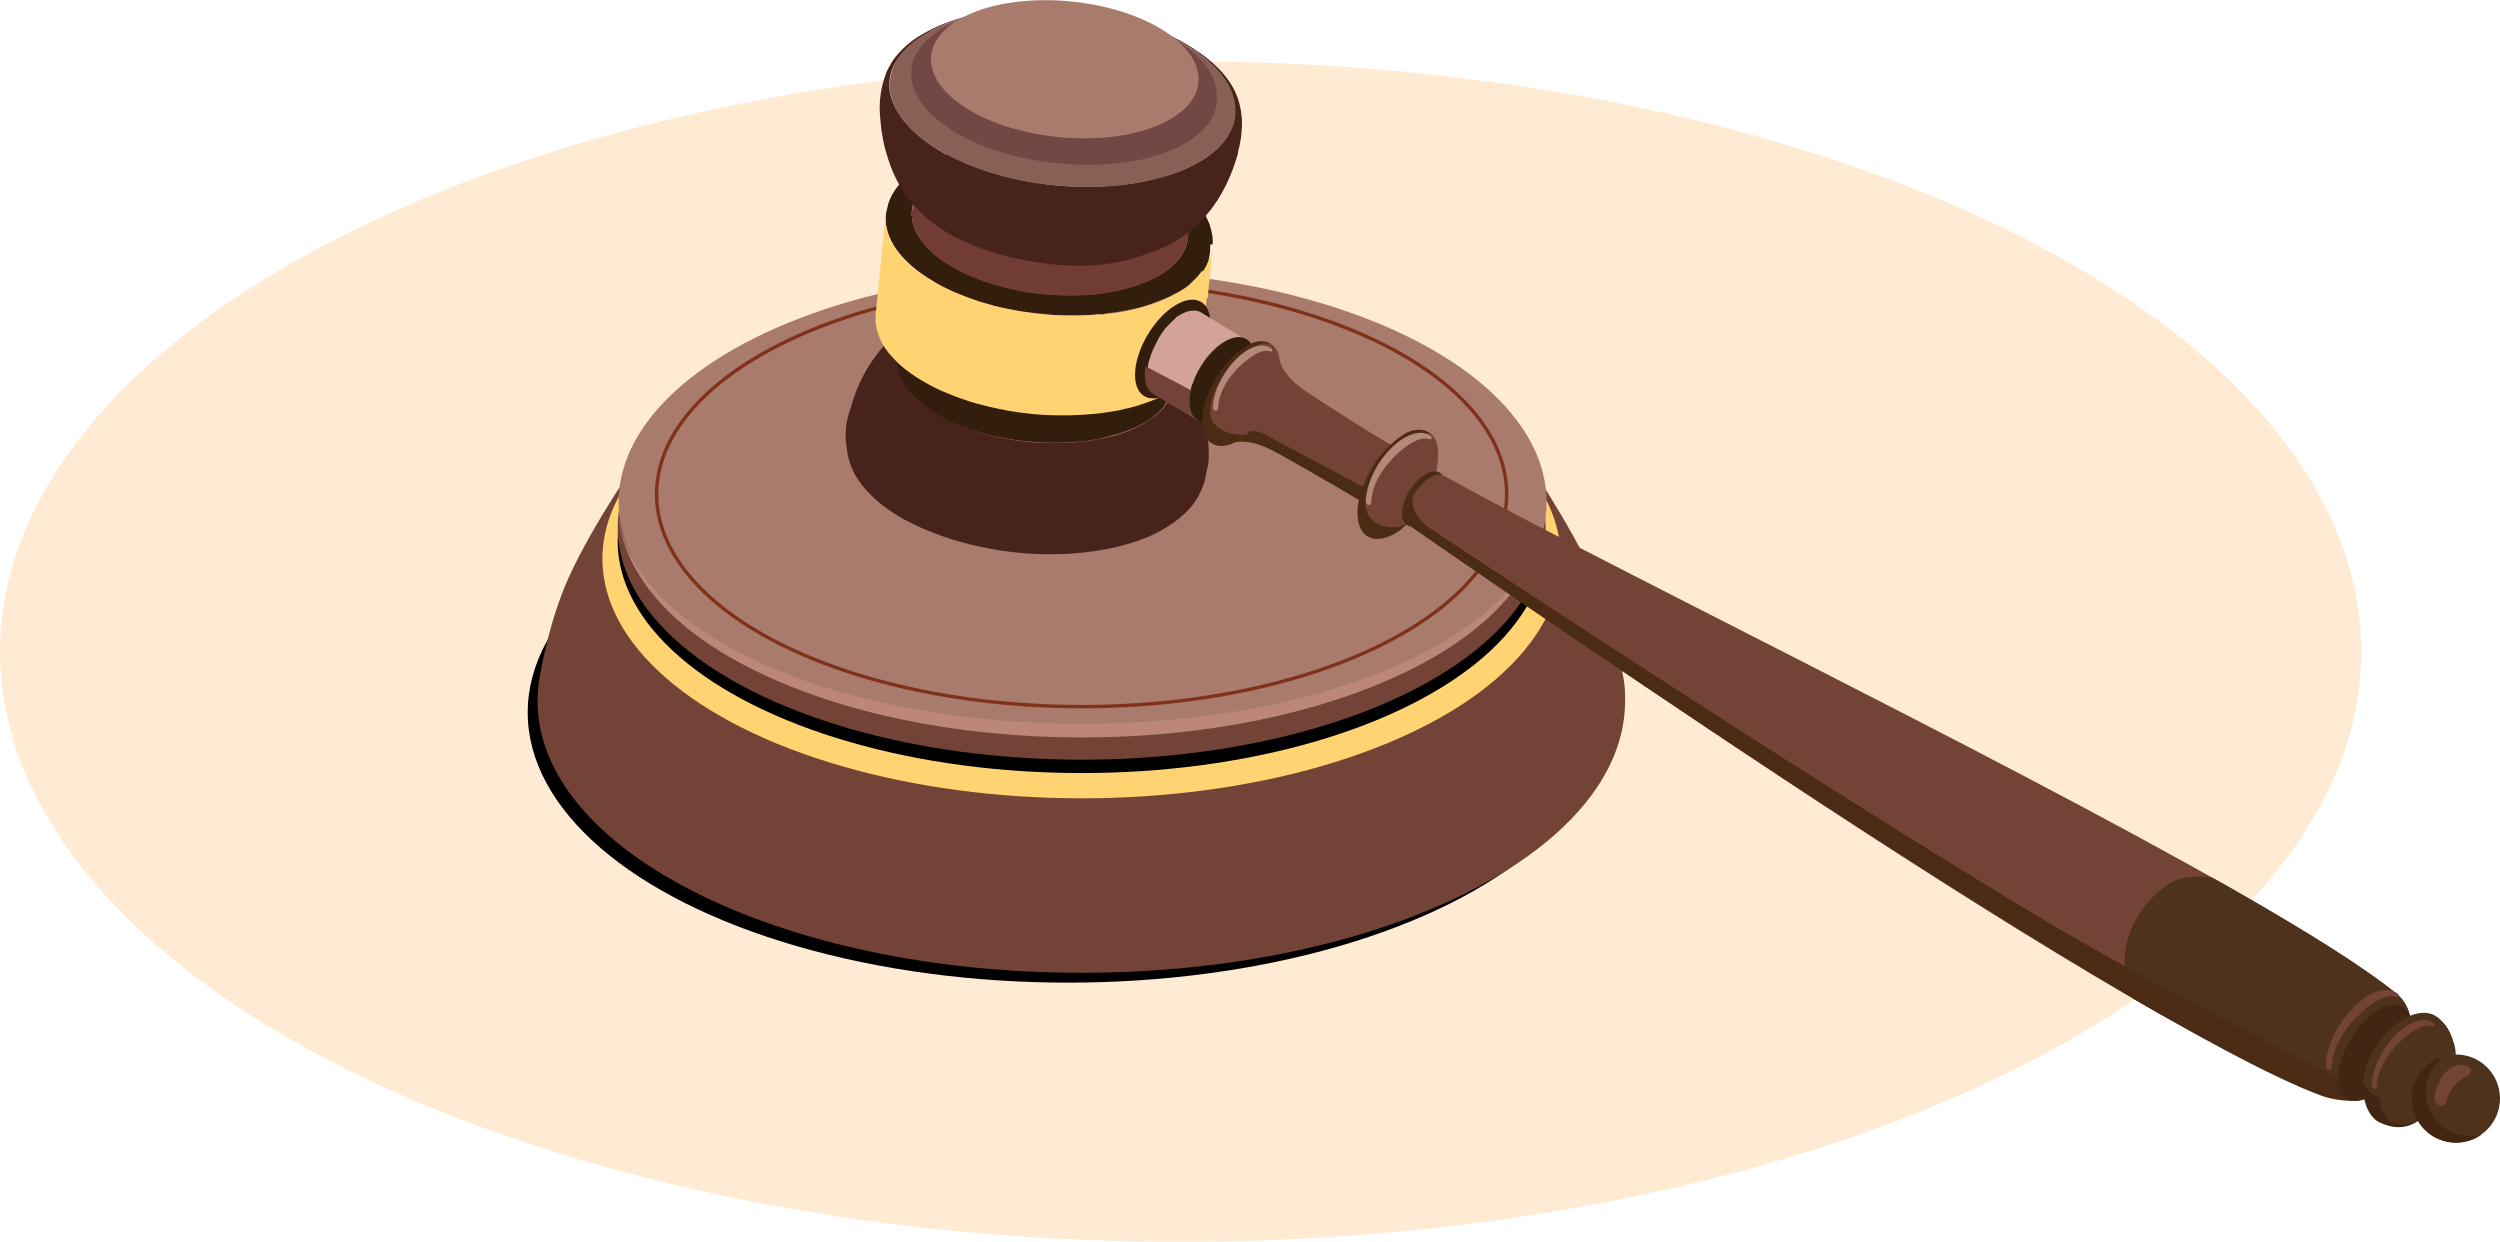 <?xml version="1.0" encoding="utf-8"?>
<!-- Generator: Adobe Illustrator 24.0.3, SVG Export Plug-In . SVG Version: 6.00 Build 0)  -->
<svg version="1.1" id="Layer_1" xmlns="http://www.w3.org/2000/svg" xmlns:xlink="http://www.w3.org/1999/xlink" x="0px" y="0px"
	 viewBox="0 0 1573.3 781.5" style="enable-background:new 0 0 1573.3 781.5;" xml:space="preserve">
<style type="text/css">
	.st0{fill:#FFEBD4;}
	.st1{fill:#724336;}
	.st2{fill:#FFD371;}
	.st3{fill:#A87B6D;}
	.st4{fill:none;stroke:#7F3119;stroke-width:2.15;stroke-miterlimit:10;}
	.st5{fill:#BC8779;}
	.st6{fill:#47231C;}
	.st7{fill:#331D0C;}
	.st8{fill:#703C34;}
	.st9{fill:#896055;}
	.st10{fill:#724844;}
	.st11{fill:#D3A298;}
	.st12{fill:#56391B;}
	.st13{fill:#4F321C;}
	.st14{fill:#4C2B14;}
	.st15{fill:#422613;}
	.st16{fill:#B5887C;}
</style>
<g id="Layer_2_1_">
	<g id="BG">
		<ellipse class="st0" cx="743" cy="410" rx="743" ry="371.5"/>
	</g>
	<g id="Layer_4">
		<ellipse cx="672.1" cy="448.4" rx="340" ry="170"/>
		<g id="base">
			<path class="st1" d="M1021.1,423.5L1021.1,423.5c0,0-5-31.9-17.5-59.5c-16.1-35.8-45.3-78-45.3-78s-159.9-16-277.7-16
				s-276.8,16-276.8,16s-30.1,42.3-46.2,78.1c-12.3,27.4-17.4,59.2-17.5,59.5c-1.2,5.8-1.8,11.6-1.8,17.5
				c0,94.5,153.2,171.1,342.2,171.1s342.2-76.6,342.2-171.1C1022.9,435.2,1022.3,429.3,1021.1,423.5z"/>
			<ellipse class="st2" cx="680.7" cy="351.6" rx="301.6" ry="150.8"/>
			<ellipse cx="680.7" cy="340.5" rx="292" ry="146"/>
			<ellipse class="st1" cx="680.7" cy="332.1" rx="292" ry="146"/>
			<ellipse class="st3" cx="681.3" cy="316" rx="292" ry="146"/>
			<ellipse class="st4" cx="680.7" cy="311" rx="267.5" ry="133.7"/>
			<path class="st5" d="M680.7,464.1c-78.3,0-152-15.3-207.4-43c-55.9-28-84.6-65.3-84.6-105.2l0,0c0,79.3,132.2,139.6,292,139.6
				s292-60.2,292-139.5l0,0c0,39.9-28.7,77.2-84.6,105.2C832.7,448.8,759,464.1,680.7,464.1z"/>
		</g>
		<g id="gavel">
			<g>
				<path class="st6" d="M760.7,286.2c0-8.8-1.1-17.5-3.4-25.9v-0.1c-0.1-0.5-0.3-1-0.4-1.4v-0.1c-0.7-2.6-1.4-4.7-1.9-6.1
					c-0.1-0.4-0.4-1.1-0.7-2.1c-2.2-6.3-5.3-12.3-9.1-17.8c-0.9-1.3-1.8-2.5-2.6-3.6l-0.2-0.2l-0.2-0.3c-2.9-3.8-6.3-7.3-9.9-10.4
					c-1.4-1.2-2.8-2.3-4.2-3.4c-0.5-0.4-1-0.8-1.4-1.1l-0.5-0.4c-1.2-0.9-2.4-1.7-3.5-2.5l-0.1-0.1c-0.3-0.2-0.6-0.4-0.8-0.6
					l-0.2-0.1l-0.3-0.2c-9.7-6.1-20.1-10.9-31.1-14.1l0,0l0,0c-1.2-0.4-2.3-0.7-3.5-1l-0.8-0.2l-1.8-0.5l-0.5-0.2l-0.5-0.1l0,0
					l-1.7-0.4l-0.8-0.2c-1.1-0.3-2.2-0.5-3.3-0.8l-0.4-0.1h-0.1c-18.6-4.1-37.7-5.2-56.6-3.2l-0.6,0.1l-1.3,0.1
					c-2.9,0.4-5.9,0.8-9,1.4c-8.3,1.5-16.4,3.8-24.1,7.1l-0.5,0.2l-0.7,0.3c-0.6,0.3-1.2,0.6-1.8,0.9l-0.3,0.2l0,0
					c-1.3,0.6-2.7,1.3-4.1,2.1l-1.2,0.6l0,0l-1.4,0.9c-0.6,0.4-1.3,0.8-1.9,1.1l-0.8,0.5l0.1-0.1c-0.4,0.3-0.8,0.5-1.3,0.8l-0.8,0.5
					l-0.1,0.1c-0.6,0.4-1.2,0.8-1.8,1.2h0l0,0c-1,0.7-2,1.5-3,2.3l-0.5,0.5l0.2-0.1c-1,0.8-1.9,1.6-2.7,2.4H562l-0.7,0.6l0.6-0.6
					c-1.1,1-2.1,2-3.1,2.9l-0.3,0.3l-0.2,0.2c-2.6,2.6-5,5.5-7.2,8.5c-7.2,9.6-12.4,20.4-15.5,32c-0.3,0.8-0.5,1.6-0.8,2.4
					c-2.6,7.4-3.3,15.4-2,23.1c0.1,0.9,0.2,1.9,0.4,3v0.1v0.1c0.8,4.6,2.3,9.1,4.5,13.3c0.6,1.1,1.2,2.2,1.9,3.2l0.4,0.6
					c0.9,1.5,2,2.9,3.1,4.2l0.1,0.1v-0.1l0.1,0.1l-0.1-0.1l0.2,0.2l0,0c0,0.1,0.1,0.1,0.1,0.2v0l0.4,0.5l0,0c0,0-0.1-0.1-0.1-0.2
					l0.1,0.2c0.8,1,1.7,2.1,2.6,3c2.3,2.4,4.7,4.7,7.2,6.8c0.5,0.4,1,0.8,1.6,1.2c2.4,1.9,4.9,3.7,7.7,5.4l0,0l0.8,0.5
					c1.9,1.3,3,1.9,5.6,3.3l0,0l0,0c1.6,0.8,3.7,1.9,5.2,2.7l-5.1-2.7l0.8,0.4c1.3,0.7,2.6,1.3,3.9,2l2,1l0.4,0.2
					c2.4,1.2,3.6,1.7,6.3,2.8c0.2,0.1,0.4,0.2,0.5,0.2c2.5,1.1,5,2,7.2,2.8l0.3,0.1l0,0l0,0l0.2,0.1c0.6,0.2,1.3,0.5,2,0.7l0.5,0.2
					l0.2,0.1c2.9,1,4.8,1.6,4.8,1.6l2.8,0.8l3.4,1l0.8,0.2l1,0.3l0.4,0.1c2.8,0.8,5.3,1.4,7.8,1.9l0,0c2.3,0.5,4.7,1,7.1,1.5
					c48.6,9.3,93-0.1,113.5-14.1c2.4-1.5,4.8-3.2,7-5c0.7-0.6,1.3-1.1,1.9-1.7l0.5-0.4l-0.2,0.2l0.2-0.2c4.6-4.1,8.3-9.1,10.8-14.6
					c0.1-0.3,0.2-0.6,0.4-0.8c2.2-5.3,2.4-6.5,3.4-12.2C760.4,293.1,760.7,289.7,760.7,286.2z M713.5,207.1l0.6,0.4l1.9,1.1l0.3,0.2
					l0.3,0.2c0.7,0.4,1.3,0.9,2,1.3l0.5,0.3c0.5,0.4,1.1,0.8,1.6,1.2c0.2,0.1,0.3,0.2,0.5,0.4c0.6,0.5,1.2,0.9,1.8,1.4l0.3,0.3
					c0.5,0.4,1,0.9,1.5,1.3l0.5,0.4c0.5,0.4,1,0.9,1.5,1.3l0.3,0.3c0.5,0.5,1,1,1.5,1.5l0.4,0.4c0.4,0.4,0.8,0.8,1.1,1.2l0.3,0.4
					c0.4,0.5,0.8,1,1.2,1.5l0.1,0.2l0.2,0.2c0.3,0.4,0.7,0.9,1,1.3l0.3,0.4c0.4,0.5,0.7,1.1,1,1.6l0,0c0.3,0.5,0.6,1.1,0.9,1.6
					l0.2,0.4c0.2,0.4,0.5,0.9,0.7,1.4c0,0.1,0.1,0.1,0.1,0.2c0,0.1,0.1,0.1,0.1,0.2c0.2,0.5,0.4,1,0.6,1.5c0,0.1,0.1,0.3,0.1,0.4
					c0.2,0.4,0.3,0.9,0.4,1.3l0.1,0.4c0.2,0.5,0.3,1,0.4,1.5c0,0.1,0,0.2,0.1,0.3l0,0c0.1,0.5,0.2,0.9,0.3,1.4l0.1,0.4
					c0.1,0.5,0.1,0.9,0.2,1.4c0,0.1,0,0.2,0,0.3c0,0.5,0,1,0,1.5v0.4c0,0.4,0,0.8-0.1,1.3c0,0.1,0,0.2,0,0.4c0,0.5-0.1,1-0.2,1.5
					c0,0.1,0,0.1,0,0.1c0,0.1,0,0.2,0,0.3c-0.1,0.5-0.2,0.9-0.3,1.4c0,0.1,0,0.2-0.1,0.3c-0.1,0.5-0.3,1-0.5,1.6c0,0,0,0,0,0.1
					c-0.2,0.5-0.3,1-0.5,1.5l-0.1,0.3c-0.2,0.5-0.4,1-0.7,1.5l-0.2,0.3c-0.2,0.5-0.5,1-0.8,1.5l0,0.1c-0.3,0.5-0.6,0.9-0.9,1.4
					c-0.1,0.1-0.1,0.2-0.2,0.3c-0.3,0.5-0.7,0.9-1,1.4c-0.1,0.1-0.2,0.2-0.2,0.3c-0.4,0.5-0.8,0.9-1.2,1.4l-0.1,0.1
					c-0.4,0.5-0.8,0.9-1.3,1.3c-0.1,0.1-0.2,0.2-0.2,0.2c-0.4,0.4-0.9,0.9-1.4,1.3c-4.1,3.6-8.7,6.5-13.7,8.8
					c-1,0.5-2.1,0.9-3.1,1.4l-0.5,0.2l-0.9,0.3c-0.8,0.3-1.5,0.6-2.3,0.9l-1.4,0.5c-0.7,0.3-1.5,0.5-2.2,0.7l-1.5,0.5l-2.2,0.6
					l-1.6,0.4c-0.7,0.2-1.5,0.4-2.2,0.5l-1.7,0.4c-0.8,0.2-1.5,0.3-2.3,0.5c-0.5,0.1-1.1,0.2-1.7,0.3l-2.4,0.4l-1.6,0.3
					c-0.9,0.1-1.8,0.3-2.7,0.4l-1.2,0.2h-0.4c-1.2,0.1-2.4,0.3-3.6,0.4H679l-0.7,0.1c-1.2,0.1-2.3,0.2-3.5,0.3h-0.4l-1.3,0.1
					c-1,0-1.9,0.1-2.9,0.1c-0.6,0-1.2,0-1.7,0c-0.9,0-1.7,0-2.6,0.1H664c-0.8,0-1.7,0-2.5,0h-1.9l-2.5-0.1l-2-0.1
					c-0.8,0-1.7-0.1-2.5-0.1l-1.9-0.1c-0.8-0.1-1.7-0.1-2.5-0.2c-9.1-0.8-18.1-2.4-26.9-4.7l-0.4-0.1l-0.2-0.1
					c-9.7-2.7-19-6.4-28-11l-0.8-0.4c-14.5-8-23.2-17.6-26.2-27.1l-0.2-0.8l-0.1-0.4l-0.2-0.8c0-0.1-0.1-0.3-0.1-0.4l-0.2-0.8
					c0-0.1,0-0.3-0.1-0.4c0-0.3-0.1-0.6-0.1-0.9c0-0.1,0-0.2,0-0.2c0-0.4-0.1-0.8-0.1-1.2c0-0.1,0-0.2,0-0.3c0-0.3,0-0.6,0-0.9
					c0-0.1,0-0.3,0-0.4s0-0.5,0-0.8v-0.4l0.1-0.8c0-0.1,0-0.3,0-0.4s0.1-0.5,0.1-0.8l0.1-0.4c0.1-0.4,0.1-0.8,0.2-1.1c0,0,0,0,0-0.1
					c0.1-0.4,0.2-0.7,0.3-1.1c0.5-1.4,1.2-3,2-4.9c0,0,0-0.1,0-0.1c0.2-0.4,0.5-0.8,0.7-1.3l0.1-0.1c0.1-0.1,0.1-0.2,0.2-0.3
					c0.2-0.3,0.4-0.6,0.6-0.9s0.2-0.3,0.3-0.5l0.6-0.9l0.3-0.4l0,0l0.8-0.9l0.1-0.2c0.1-0.1,0.1-0.1,0.2-0.2
					c0.3-0.4,0.7-0.8,1.1-1.2l0.2-0.2c0.3-0.3,0.6-0.6,1-1c0,0,0.1-0.1,0.1-0.1c0.1-0.1,0.2-0.2,0.3-0.3l0.9-0.8l0.5-0.4
					c0.3-0.3,0.6-0.5,1-0.8l0.4-0.3l0.2-0.1l1.2-0.9l0.1-0.1l0.2-0.1l0.4-0.3l1.2-0.8l0.6-0.4c0.4-0.2,0.7-0.5,1.1-0.7l0.6-0.4
					l0.1-0.1c0.4-0.2,0.7-0.4,1.1-0.6l0.5-0.3l0.3-0.1l1.3-0.7l0.3-0.1l0.2-0.1l0.3-0.1c0.6-0.3,1.3-0.6,1.9-0.9
					c1.8-0.9,3.7-1.6,5.7-2.4l1.5-0.6l1.8-0.6l1.5-0.5c0.6-0.2,1.2-0.4,1.8-0.6s1-0.3,1.6-0.4s1.3-0.4,1.9-0.5l1.6-0.4l2-0.5
					c0.5-0.1,1.1-0.2,1.6-0.4l2-0.4c0.5-0.1,1.1-0.2,1.7-0.3s1.4-0.2,2.1-0.4l1.6-0.3c0.7-0.1,1.5-0.2,2.2-0.3l1.3-0.2l0.4-0.1
					c0.8-0.1,1.5-0.2,2.2-0.2l1.5-0.2c0.9-0.1,1.8-0.1,2.7-0.2l0.9-0.1l0.9-0.1c1-0.1,1.9-0.1,2.8-0.1h0.9c1.2-0.1,2.5-0.1,3.7-0.1
					h4.5h1.2h2.1h0.5c0.5,0,1.1,0,1.6,0.1l2.3,0.1l1.8,0.1l2.1,0.2h0.3l1.7,0.1l2.2,0.2l1.9,0.2l2,0.2l0.6,0.1l1.5,0.2l1.9,0.3
					l0.4,0.1l1.7,0.3l2.2,0.4l1.9,0.4l2.1,0.4l1.8,0.4l0,0l2.1,0.5l1.7,0.4h0.2c0.7,0.2,1.4,0.3,2,0.5l1.8,0.5l2.1,0.6
					c0.6,0.2,1.2,0.3,1.8,0.5l2,0.6l1.7,0.6l2,0.7l1.6,0.6h0.1l0.2,0.1l1.8,0.6l1.3,0.5l0.8,0.3l1.5,0.6l1,0.4l1,0.4l1.6,0.7
					l0.7,0.3l0.9,0.4l0.2,0.1l1.8,0.9l0.4,0.2l0.5,0.2l0.5,0.3c1,0.5,2,1,3,1.6C711.9,206.2,712.7,206.7,713.5,207.1L713.5,207.1z"
					/>
				<path class="st7" d="M738,244.3c0.1-0.6,0.2-1.3,0.3-1.9l2.1-20.6c-0.1,0.6-0.2,1.3-0.3,1.9c0,0.2-0.1,0.4-0.1,0.6
					c-0.1,0.4-0.2,0.9-0.3,1.3s-0.2,0.7-0.3,1s-0.2,0.6-0.3,0.8s-0.3,0.7-0.5,1.1s-0.2,0.5-0.3,0.7c-0.2,0.6-0.5,1.1-0.8,1.6
					c-0.1,0.2-0.2,0.3-0.3,0.5c-0.2,0.4-0.5,0.8-0.7,1.2l-0.3,0.4c-0.3,0.5-0.7,1-1.1,1.5l-0.1,0.1c-0.4,0.5-0.8,1-1.2,1.5l-0.2,0.2
					c-0.4,0.5-0.9,1-1.4,1.5l-0.2,0.2c-0.5,0.5-1,1-1.5,1.4l-0.2,0.2c-0.3,0.3-0.7,0.6-1.1,0.9l-0.9,0.7l-1.1,0.8
					c-0.3,0.2-0.6,0.4-0.9,0.6s-0.9,0.6-1.3,0.9c-0.3,0.2-0.5,0.4-0.8,0.5c-0.5,0.3-1.1,0.7-1.7,1l-0.6,0.4
					c-0.8,0.4-1.6,0.9-2.4,1.3l-0.7,0.3c-0.7,0.4-1.4,0.7-2.1,1c-0.9,0.4-1.8,0.8-2.7,1.2l-1.1,0.4c-0.7,0.3-1.3,0.5-2,0.8l-1.1,0.4
					c-0.7,0.3-1.5,0.5-2.2,0.8l-1,0.3c-1,0.3-1.9,0.6-2.9,0.9l-0.4,0.1c-1.1,0.3-2.3,0.6-3.4,0.9c-0.4,0.1-0.9,0.2-1.3,0.3l-2.3,0.5
					l-1.4,0.3l-2.2,0.4l-1.5,0.2l-2.3,0.4l-1.2,0.2c-0.9,0.1-1.7,0.2-2.6,0.4l-0.9,0.1c-1.2,0.1-2.3,0.3-3.5,0.4l-0.6,0.1
					c-1.2,0.1-2.3,0.2-3.5,0.3h-0.2c-1.2,0.1-2.5,0.1-3.8,0.2h-1.5c-0.8,0-1.6,0-2.4,0.1c-1.6,0-3.1,0-4.7,0h-0.5
					c-1.4,0-2.9-0.1-4.3-0.1l-1.5-0.1c-1.1-0.1-2.2-0.1-3.4-0.2l-1.6-0.1c-1.2-0.1-2.4-0.2-3.6-0.3l-1.2-0.1
					c-1.6-0.2-3.2-0.4-4.8-0.6c-1.2-0.2-2.4-0.3-3.6-0.5l-0.8-0.1c-1-0.2-2-0.3-3-0.5l-0.9-0.2c-1.2-0.2-2.4-0.5-3.6-0.7
					c-0.5-0.1-1-0.2-1.5-0.3c-0.8-0.2-1.6-0.4-2.5-0.5l-1.6-0.4l-2.3-0.6l-1.7-0.5l-2.2-0.6c-0.6-0.2-1.2-0.3-1.7-0.5l-2.1-0.6
					l-1.7-0.6l-2-0.7l-1.7-0.6l-1.9-0.7l-1.7-0.7l-1.9-0.8l-1.7-0.7c-0.8-0.3-1.5-0.7-2.3-1l-0.6-0.3c-1-0.5-2-1-3-1.4l-0.6-0.3
					c-1-0.5-2-1-3-1.6c-0.6-0.3-1.2-0.7-1.8-1l-0.6-0.4l-1.1-0.6c-0.8-0.5-1.5-1-2.3-1.4l-0.5-0.3c-0.7-0.5-1.5-1-2.2-1.5l-0.2-0.2
					c-0.6-0.5-1.3-0.9-1.9-1.4l-0.4-0.3c-0.6-0.5-1.3-1-1.9-1.5l-0.3-0.3c-0.5-0.5-1.1-0.9-1.6-1.4l-0.3-0.3c-0.5-0.5-1.1-1-1.6-1.6
					c-0.1-0.1-0.2-0.2-0.3-0.3c-0.5-0.5-1-1-1.5-1.5l-0.1-0.1c-0.5-0.5-0.9-1.1-1.4-1.6l-0.3-0.4c-0.4-0.5-0.8-1.1-1.2-1.6l-0.1-0.1
					c-0.4-0.5-0.7-1-1-1.5c-0.1-0.1-0.2-0.3-0.3-0.4l-0.4-0.6c-0.1-0.2-0.2-0.4-0.3-0.6l-0.3-0.6c-0.1-0.2-0.2-0.4-0.3-0.6l-0.3-0.6
					c-0.1-0.2-0.2-0.4-0.3-0.6s-0.2-0.4-0.3-0.6l-0.2-0.6l-0.3-0.7L568,215l-0.2-0.7l-0.2-0.5c-0.1-0.2-0.2-0.5-0.2-0.8
					s-0.1-0.3-0.1-0.5s-0.1-0.5-0.2-0.8s-0.1-0.3-0.1-0.5c-0.1-0.4-0.2-0.9-0.2-1.3c0,0,0-0.1,0-0.1c-0.1-0.4-0.1-0.8-0.2-1.1
					c0-0.2,0-0.4,0-0.5s0-0.5,0-0.7s0-0.4,0-0.6s0-0.4,0-0.7s0-0.5,0-0.8c0-0.1,0-0.2,0-0.3c0-0.4,0-0.8,0.1-1.1l-2.1,20.6
					c0,0.4-0.1,0.7-0.1,1.1c0,0.1,0,0.2,0,0.3s0,0.4,0,0.6c0,0.1,0,0.1,0,0.2c0,0.2,0,0.4,0,0.7s0,0.4,0,0.6s0,0.4,0,0.7
					s0,0.3,0,0.4c0,0,0,0.1,0,0.1c0,0.4,0.1,0.7,0.1,1.1v0.2c0.1,0.4,0.1,0.8,0.2,1.3c0,0,0,0,0,0.1c0,0.1,0.1,0.3,0.1,0.4
					s0.1,0.5,0.2,0.8s0.1,0.3,0.1,0.5s0.1,0.5,0.2,0.8c0,0,0,0.1,0,0.1c0,0.1,0.1,0.3,0.1,0.4s0.2,0.4,0.2,0.7s0.1,0.4,0.2,0.6
					s0.2,0.4,0.3,0.7c0,0.1,0,0.1,0.1,0.2s0.1,0.2,0.2,0.4s0.2,0.4,0.3,0.6s0.2,0.4,0.3,0.6l0.3,0.6c0,0.1,0.1,0.1,0.1,0.2
					s0.2,0.2,0.2,0.4l0.3,0.6c0.1,0.2,0.2,0.4,0.3,0.6s0.2,0.4,0.3,0.6s0.1,0.1,0.1,0.2l0.2,0.2c0.3,0.5,0.7,1,1,1.5l0.1,0.1
					c0.4,0.5,0.8,1.1,1.2,1.6c0,0.1,0.1,0.1,0.1,0.2l0.2,0.2c0.4,0.6,0.9,1.1,1.4,1.6c0,0,0.1,0.1,0.1,0.1c0.5,0.5,1,1,1.5,1.5
					l0.3,0.4c0.5,0.5,1.1,1,1.6,1.6l0.3,0.3c0.5,0.5,1,0.9,1.6,1.4l0.3,0.3c0.6,0.5,1.2,1,1.9,1.5l0.4,0.3c0.6,0.5,1.2,0.9,1.8,1.4
					c0.1,0.1,0.2,0.1,0.2,0.2c0.7,0.5,1.4,1,2.1,1.5l0.5,0.4c0.7,0.5,1.5,1,2.3,1.4l0,0c0.4,0.3,0.9,0.5,1.3,0.8l0.3,0.2
					c0.6,0.3,1.2,0.7,1.8,1c1,0.5,2,1.1,3,1.6l0.6,0.3c1,0.5,2,1,3,1.5l0.5,0.2l1.4,0.6l1,0.4l1.5,0.7l2,0.8l1.6,0.6l2.1,0.8
					l1.6,0.6c0.7,0.2,1.4,0.5,2.1,0.7l1.6,0.5l2.2,0.7l1.7,0.5l2.2,0.6c0.5,0.1,1.1,0.3,1.7,0.5l2.3,0.6l1.6,0.4
					c0.8,0.2,1.6,0.4,2.4,0.5l1.5,0.3l0.2,0c1.1,0.2,2.3,0.5,3.4,0.7l0.9,0.2l1.7,0.3l1.3,0.2l0.8,0.1c1.1,0.2,2.2,0.4,3.4,0.5h0.2
					c1.6,0.2,3.2,0.4,4.8,0.6l1.3,0.1c1.2,0.1,2.3,0.2,3.5,0.3c0.6,0,1.1,0.1,1.7,0.1c1.1,0.1,2.2,0.1,3.3,0.2l1.6,0.1
					c1.4,0,2.8,0.1,4.2,0.1h0.6c1.6,0,3.1,0,4.7,0h0.4c0.7,0,1.3,0,2-0.1l1.5,0h0.3c1.1,0,2.3-0.1,3.4-0.2h0.2l2.2-0.2l1.4-0.1
					l0.6,0h0.4l2.7-0.3l0.4,0l0.8-0.1l1.6-0.2l1.1-0.2l1.2-0.2l0.8-0.1c0.5-0.1,1-0.2,1.5-0.3s0.9-0.1,1.4-0.2l0.5-0.1
					c0.6-0.1,1.2-0.2,1.8-0.4l1.3-0.3l0.3-0.1l2.1-0.5c0.4-0.1,0.8-0.2,1.1-0.3h0.2c1.1-0.3,2.2-0.6,3.2-0.9h0.1l0.5-0.1
					c0.8-0.2,1.7-0.5,2.5-0.8l0.3-0.1c0.3-0.1,0.7-0.2,1-0.3c0.5-0.2,1.1-0.4,1.6-0.5l0.6-0.2l1.1-0.4c0.4-0.1,0.7-0.3,1.1-0.4
					s0.6-0.3,1-0.4l1-0.4l0.7-0.3c0.7-0.3,1.4-0.6,2.1-0.9l0.5-0.2c0.6-0.3,1.2-0.6,1.7-0.9l0.6-0.3h0.1c0.8-0.4,1.5-0.8,2.3-1.2
					h0.1l0.5-0.3c0.5-0.3,1.1-0.6,1.6-1l0.2-0.1l0.8-0.5c0.4-0.2,0.8-0.5,1.1-0.7l0.2-0.2c0.3-0.2,0.6-0.4,0.9-0.7l0.8-0.6l0.2-0.2
					c0.3-0.2,0.6-0.5,0.9-0.8s0.5-0.4,0.7-0.6l0.4-0.3l0.2-0.2c0.4-0.4,0.8-0.8,1.2-1.1l0.3-0.3l0.2-0.2c0.4-0.4,0.9-0.9,1.3-1.3
					l0.1-0.1l0.2-0.2c0.4-0.5,0.8-1,1.2-1.4c0-0.1,0.1-0.1,0.1-0.2V255c0.4-0.5,0.7-1,1-1.5l0.2-0.4c0.1-0.2,0.2-0.3,0.3-0.5
					s0.3-0.5,0.4-0.7s0.2-0.3,0.3-0.5c0.3-0.5,0.6-1.1,0.8-1.6l0,0c0.2-0.4,0.3-0.8,0.5-1.2c0.1-0.2,0.2-0.4,0.3-0.6
					c0.2-0.5,0.3-0.9,0.5-1.4c0-0.1,0.1-0.3,0.1-0.4l0,0c0.1-0.5,0.2-1,0.4-1.5C737.7,244.5,737.8,244.4,738,244.3z"/>
				<path class="st7" d="M763.2,153.6v-0.2c0-0.6,0-1.3,0-1.9c0-1.1-0.1-2.3-0.3-3.4c-0.1-0.5-0.2-1-0.3-1.6l-0.1-0.4l-0.1-0.4
					c0-0.2-0.1-0.4-0.1-0.6v-0.1c0-0.1,0-0.2-0.1-0.3l0,0l0,0c-0.2-0.9-0.5-1.8-0.8-2.8v-0.1c-0.2-0.7-0.5-1.5-0.9-2.3l-0.1-0.2
					l-0.1-0.1l0,0l-0.2-0.6c-0.8-1.8-1.7-3.5-2.8-5.1c-0.5-0.7-0.9-1.5-1.5-2.2c-7.9-11.5-21.7-21-38.5-28
					c-8.7-3.6-17.7-6.5-26.9-8.6l-0.3-0.1l-0.4-0.1c-3.7-0.9-7.4-1.6-11.2-2.2c-11.8-2-23.8-3-35.7-2.7
					c-20.4,0.3-40.1,3.9-55.8,11.5c-1.5,0.7-2.9,1.4-4.2,2.1l-0.5,0.2l-0.2,0.1l-0.2,0.1l-0.4,0.2c-0.9,0.5-1.8,1-2.7,1.6l-0.6,0.3
					l-0.7,0.5c-0.9,0.6-1.8,1.2-2.8,1.9c-2.9,2.1-5.5,4.4-7.9,7l-0.4,0.5c-0.1,0.1-0.2,0.2-0.2,0.3l-0.3,0.3l-0.2,0.2
					c-0.4,0.5-0.8,1-1.2,1.5c-0.2,0.3-0.5,0.6-0.7,0.9l-0.1,0.2c-1.7,2.3-3.1,4.9-4.1,7.6v0.1l-0.1,0.3c-0.1,0.2-0.1,0.3-0.2,0.4
					s0,0.1-0.1,0.2c-0.1,0.2-0.2,0.5-0.2,0.7s-0.2,0.5-0.2,0.8v0.2c0,0.1-0.1,0.3-0.1,0.4l-0.4,1.6l0,0l-0.2,0.7
					c0,0.3-0.1,0.6-0.2,0.9s-0.1,0.4-0.1,0.5l-0.1,0.4c0,0.2-0.1,0.3-0.1,0.5s0,0.1,0,0.2s0,0.4-0.1,0.5
					c-1.4,14.3,8.7,29.7,30.1,42.2c0.7,0.4,1.4,0.8,2.1,1.2c1.2,0.7,2.5,1.3,3.7,2l0.2,0.1l1.2,0.6c0.8,0.4,1.7,0.8,2.5,1.2l0.3,0.2
					l1.4,0.6l2.2,1l0.5,0.2l1.4,0.6c0.7,0.3,1.4,0.6,2.1,0.9l0.7,0.3l1.4,0.5l2,0.8l0.9,0.3l1.3,0.5l2,0.7l1.1,0.4l1.2,0.4l2,0.6
					l1.3,0.4l1.2,0.3c0.6,0.2,1.3,0.4,1.9,0.5l1.5,0.4l1,0.3l1.9,0.5l1.8,0.4l0.9,0.2l1.8,0.4l2,0.4l0.8,0.2l1.8,0.4l2,0.4l0.8,0.2
					l0.9,0.1l0.9,0.2l2,0.3l0.9,0.1l1.7,0.2h0.1l2,0.3l1,0.1l1.9,0.2l1.8,0.2l1.1,0.1l2,0.2l1.6,0.2l1.2,0.1l2,0.2l0.9,0.1l0.5,0.1
					l1.3,0.1l2.1,0.1l1.3,0.1h1.4l2,0.1h1.2h1.6h1.9h1h1.8h1.8h1.1c0.7,0,1.3,0,2-0.1h1.6l1-0.1l2-0.1h0.6l1-0.1l0.9-0.1
					c0.7,0,1.4-0.1,2-0.2l1.6-0.1l0.9-0.1l2-0.2l1.7-0.2l1-0.1l1.7-0.2c0.6-0.1,1.1-0.1,1.7-0.2l1.1-0.2l1.5-0.2l1.7-0.3l1.2-0.2
					l1.3-0.2l1.8-0.4l1.3-0.3l1.1-0.2l1.8-0.4l1.4-0.3l0.9-0.2l1.8-0.5l1.4-0.4l0.7-0.2c0.6-0.2,1.3-0.4,1.9-0.6l1.5-0.5l0.5-0.2
					l0.3-0.1l0,0l1.3-0.5l1.8-0.6c0.7-0.3,1.4-0.6,2.2-0.9l1.7-0.6l0.1-0.1l0,0c1.2-0.5,2.3-1,3.5-1.5l1.5-0.7l0,0h0.1h0l0.2-0.1
					l0.2-0.1l0.1-0.1l0.1-0.1l0.2-0.1h0.1l0,0l0.1-0.1l0.2-0.1l0.1-0.1h0.1l0.2-0.1l0.1-0.1h0.1l0.2-0.1l0.4-0.2l0.2-0.1l0.2-0.1
					l0.2-0.1l0.1-0.1l0.1-0.1h0.1h0l0,0l0,0h0.1l0.1-0.1l0.2-0.1l0.2-0.1h0.1l0,0l0,0l0.1-0.1h0.1l0.2-0.1h0.1l0,0l0.2-0.1l0.2-0.1
					h0.1l0.3-0.2l0,0l0.2-0.1h0.1h0.1l0.1-0.1l0.2-0.1l0.1-0.1l0.1-0.1l0.1-0.1l0,0h0.1l0.2-0.1l0.1-0.1l0.1-0.1l0.2-0.2l0.1-0.1
					h0.1l0.2-0.1l0.1-0.1l0,0l0.1-0.1h0.1l0,0l0.1-0.1l0,0l0.2-0.1l0.2-0.1l0.1-0.1l0.2-0.1l0.1-0.1l0.1-0.1l0.2-0.1l0.1-0.1h0.1
					l0,0l0,0l0,0l0.3-0.2l0.1-0.1h0.1l0.1-0.1h0l0.1-0.1l0,0l0,0l0.2-0.1l0.2-0.2l0.1-0.1l0,0l0,0l0.1-0.1l0.2-0.2l0.3-0.2l0.2-0.1
					l0.1-0.1l0.1-0.1l0.1-0.1l0.1-0.1h0l0,0l0.1-0.1l0.2-0.1l0,0l0.3-0.3l0.1-0.1l0.1-0.1l0,0l0.2-0.2l0.2-0.2l0.1-0.1h0.1l0,0l0,0
					l0.1-0.1l0.2-0.2l0,0l0,0l0,0l0,0l0,0l0.2-0.2l0,0l0.2-0.2l0.2-0.2l0.1-0.1l0.1-0.1c0,0,0,0,0-0.1l0,0l0.1-0.1l0.4-0.4l0.1-0.1
					l0.2-0.2l0.2-0.1l0,0l0,0l0.1-0.1l0,0l0,0l0-0.1l0,0l0,0l0,0h0l0.1-0.1l0.2-0.2l0.1-0.1l0.2-0.2l0.2-0.1l0.2-0.2l0.1-0.1h0.1
					l0.1-0.1l0.1-0.1l0.2-0.2l0.1-0.1c0,0,0.1-0.1,0.1-0.1l0.1-0.1l0,0l0,0l0.1-0.1l0.2-0.2l0.1-0.1l0.2-0.2l0,0l0.1-0.1v-0.1
					l0.1-0.1l0,0l0.1-0.1l0.3-0.4l0.2-0.2l0-0.1l0.1-0.1l0.2-0.2l0,0l0.1-0.1l0,0l0-0.1l0,0l0.1-0.1l0.2-0.3l0,0l0.2-0.3l0.1-0.2
					l0.2-0.3l0.1-0.1l0.1-0.2l0.1-0.2c0,0,0,0,0-0.1l0,0v-0.1V172l0,0l0,0l0,0l0.3-0.5l0,0l0.2-0.3c0-0.1,0.1-0.2,0.2-0.2l0.1-0.1
					c0,0,0-0.1,0.1-0.1l0.1-0.1l0.1-0.1l0.1-0.1l0.2-0.4l0,0l0,0c0.1-0.1,0.2-0.3,0.3-0.4l0.2-0.3l0.2-0.3V169c0,0,0-0.1,0-0.1l0,0
					l0-0.1c0-0.1,0.1-0.2,0.1-0.2l0.3-0.5v-0.1l0,0c0.1-0.1,0.1-0.3,0.2-0.4s0.1-0.2,0.1-0.3s0.1-0.2,0.1-0.3v-0.1l0.2-0.5l0.2-0.6
					l0.1-0.1l0,0l0.1-0.3l0.1-0.2c0,0,0-0.1,0-0.1l0,0c0-0.1,0-0.1,0.1-0.2c0.1-0.2,0.1-0.3,0.2-0.5s0.1-0.4,0.2-0.6
					s0.1-0.2,0.1-0.2s0,0,0-0.1v-0.1c0,0,0-0.1,0-0.1v-0.1c0-0.1,0-0.1,0-0.2l0.1-0.3c0-0.2,0.1-0.4,0.1-0.5s0.1-0.4,0.1-0.6
					s0.1-0.3,0.1-0.4V161v-0.1c0-0.1,0.1-0.3,0.1-0.5l0.1-0.5c0-0.2,0.1-0.4,0.1-0.6s0-0.4,0.1-0.5s0-0.3,0-0.4v-0.2
					c0-0.1,0-0.1,0-0.2v-0.1c0-0.2,0-0.4,0-0.6l0.1-0.9V154L763.2,153.6z M597.4,105.7c32.9-15.4,88-12.2,122.9,7.3
					s36.6,47.7,3.7,63.1s-88,12.1-122.9-7.3S564.5,121.2,597.4,105.7z"/>
				<path class="st8" d="M747.3,151.6c0.1-0.6,0.2-1.3,0.3-1.9l2.1-20.7l0,0c-0.1,0.6-0.2,1.3-0.3,1.9c0,0.1,0,0.1,0,0.2
					c-0.1,0.6-0.2,1.1-0.4,1.7c0,0.2-0.1,0.4-0.2,0.5c-0.1,0.4-0.3,0.9-0.4,1.3c-0.1,0.2-0.2,0.4-0.3,0.7s-0.3,0.8-0.5,1.1
					c-0.2,0.6-0.5,1.1-0.8,1.6l-0.3,0.5c-0.2,0.4-0.5,0.8-0.7,1.2l-0.2,0.4c-0.3,0.5-0.7,1-1.1,1.5l-0.1,0.2c-0.4,0.5-0.8,1-1.2,1.4
					c-0.1,0.1-0.1,0.1-0.2,0.2c-0.4,0.5-0.9,1-1.4,1.5l-0.2,0.2c-0.5,0.5-1,0.9-1.5,1.4l-0.2,0.2c-0.3,0.3-0.7,0.6-1.1,0.9
					s-0.6,0.5-0.9,0.8l-1.1,0.8l-0.9,0.7c-0.4,0.3-0.9,0.6-1.3,0.9l-0.8,0.5c-0.6,0.4-1.2,0.7-1.8,1.1l-0.5,0.3
					c-0.8,0.4-1.6,0.9-2.4,1.3c-0.2,0.1-0.4,0.2-0.6,0.3c-0.7,0.4-1.4,0.7-2.2,1.1s-1.8,0.8-2.7,1.2l-1,0.4l-2,0.8l-1.1,0.4
					c-0.7,0.3-1.5,0.5-2.2,0.8l-1,0.3c-0.9,0.3-1.9,0.6-2.8,0.9l-0.5,0.2c-1.1,0.3-2.3,0.6-3.4,0.9l-1.2,0.3
					c-0.8,0.2-1.6,0.4-2.4,0.6c-0.4,0.1-0.9,0.2-1.3,0.3c-0.8,0.2-1.5,0.3-2.3,0.5l-1.4,0.2c-0.8,0.1-1.6,0.3-2.3,0.4l-1.2,0.2
					c-0.9,0.1-1.8,0.2-2.7,0.4l-0.9,0.1c-1.2,0.1-2.3,0.3-3.5,0.4h-0.6c-1.2,0.1-2.3,0.2-3.5,0.3H686c-1.2,0.1-2.5,0.1-3.8,0.2h-1.5
					l-2.4,0.1c-1.5,0-3.1,0-4.7,0h-0.6c-1.4,0-2.8-0.1-4.2-0.1l-1.6-0.1c-1.1-0.1-2.2-0.1-3.3-0.2l-1.7-0.1
					c-1.2-0.1-2.4-0.2-3.6-0.3l-1.3-0.1c-1.6-0.2-3.2-0.4-4.8-0.6c-1.2-0.2-2.4-0.3-3.5-0.5l-0.9-0.1l-2.9-0.5l-0.9-0.2
					c-1.2-0.2-2.4-0.5-3.6-0.7l-1.7-0.4l-2.3-0.5l-1.8-0.4l-2.2-0.5l-1.8-0.5l-2.1-0.6l-1.7-0.5l-2.1-0.6l-1.8-0.4
					c-0.7-0.2-1.3-0.4-2-0.7l-1.7-0.6l-2-0.7l-1.6-0.6l-1.9-0.8l-1.6-0.7c-0.8-0.4-1.6-0.7-2.3-1.1l-0.5-0.2c-1-0.5-2-1-3-1.5
					l-0.7-0.3c-1-0.5-2-1-3-1.6l-1.8-1l-0.7-0.4l-1-0.6c-0.8-0.5-1.5-1-2.3-1.5l-0.5-0.3c-0.7-0.5-1.5-1-2.2-1.5l-0.2-0.2
					c-0.6-0.5-1.3-0.9-1.9-1.4l-0.4-0.3c-0.6-0.5-1.3-1-1.9-1.5l-0.3-0.3c-0.5-0.4-1.1-0.9-1.6-1.4l-0.3-0.3c-0.5-0.5-1.1-1-1.6-1.6
					l-0.4-0.4c-0.5-0.5-1-1-1.4-1.5l-0.1-0.1c-0.5-0.5-0.9-1.1-1.4-1.6L583,132c-0.4-0.5-0.8-1.1-1.2-1.6l-0.1-0.2
					c-0.3-0.5-0.7-1-1-1.5l-0.3-0.4l-0.4-0.6l-0.4-0.6l-0.3-0.6L579,126c-0.1-0.2-0.2-0.4-0.3-0.6s-0.2-0.4-0.3-0.6l-0.3-0.6
					c-0.1-0.2-0.2-0.4-0.3-0.6s-0.2-0.4-0.2-0.6s-0.2-0.4-0.2-0.6s-0.2-0.4-0.2-0.6s-0.1-0.4-0.2-0.6s-0.2-0.5-0.2-0.7
					s-0.1-0.3-0.1-0.5s-0.1-0.6-0.2-0.8c0-0.1-0.1-0.3-0.1-0.4c-0.1-0.4-0.2-0.8-0.2-1.3c0,0,0-0.1,0-0.1c-0.1-0.4-0.1-0.8-0.1-1.1
					c0-0.2,0-0.3,0-0.5l-0.1-0.7c0-0.2,0-0.3,0-0.5s0-0.5,0-0.7s0-0.5,0-0.7s0-0.3,0-0.4c0-0.4,0-0.7,0.1-1.1l-2.1,20.7
					c0,0.4-0.1,0.7-0.1,1.1c0,0.1,0,0.2,0,0.4s0,0.4,0,0.6v0.1c0,0.2,0,0.5,0,0.7s0,0.4,0,0.5s0,0.5,0,0.8v0.4c0,0,0,0,0,0.1
					c0,0.4,0.1,0.7,0.1,1.1c0,0.1,0,0.1,0,0.2c0.1,0.4,0.2,0.8,0.2,1.3c0,0,0,0,0,0.1c0,0.1,0.1,0.3,0.1,0.4l0.2,0.7l0.2,0.5
					l0.2,0.7c0,0,0,0.1,0,0.1l0.2,0.4c0.1,0.2,0.2,0.4,0.2,0.6s0.1,0.4,0.2,0.6s0.2,0.4,0.3,0.6l0.1,0.2l0.2,0.4
					c0.1,0.2,0.2,0.4,0.3,0.6s0.2,0.4,0.3,0.6s0.2,0.4,0.3,0.6l0.1,0.2c0.1,0.1,0.1,0.2,0.2,0.4s0.2,0.4,0.3,0.6s0.2,0.4,0.3,0.6
					l0.4,0.6c0,0.1,0.1,0.1,0.1,0.2c0,0.1,0.1,0.1,0.1,0.2c0.3,0.5,0.7,1,1,1.5l0.1,0.1c0.4,0.5,0.8,1.1,1.2,1.6l0.1,0.2
					c0,0.1,0.1,0.1,0.2,0.2c0.4,0.5,0.9,1.1,1.4,1.6l0.1,0.1c0.5,0.5,0.9,1,1.4,1.5c0.1,0.1,0.2,0.2,0.3,0.4
					c0.5,0.5,1.1,1.1,1.6,1.6l0.3,0.3c0.5,0.5,1,0.9,1.6,1.4l0.3,0.3c0.6,0.5,1.2,1,1.9,1.5l0.4,0.3c0.6,0.5,1.2,0.9,1.9,1.4
					l0.2,0.1c0.7,0.5,1.4,1,2.2,1.5l0.5,0.3c0.8,0.5,1.5,1,2.3,1.5l0,0l1,0.6l0.6,0.4c0.6,0.3,1.2,0.7,1.8,1c1,0.6,2,1.1,3,1.6
					l0.6,0.3c1,0.5,2,1,3,1.5l0.6,0.2l1.3,0.6l1,0.4l1.7,0.7c0.6,0.3,1.2,0.5,1.9,0.8l1.7,0.7l1.9,0.7l1.7,0.6l2,0.7
					c0.6,0.2,1.2,0.4,1.7,0.6l2.1,0.6l1.7,0.5l2.1,0.6l1.7,0.5l2.3,0.6c0.6,0.1,1.1,0.3,1.7,0.4l2.3,0.5l1.7,0.4h0.2
					c1.1,0.2,2.2,0.4,3.4,0.7l0.9,0.2l1.7,0.3l1.3,0.2l0.8,0.1c1.1,0.2,2.3,0.3,3.4,0.5h0.2c1.6,0.2,3.2,0.4,4.8,0.6l1.2,0.1
					c1.2,0.1,2.4,0.2,3.7,0.3l1.6,0.1c1.1,0.1,2.3,0.1,3.4,0.2l1.5,0.1c1.5,0.1,2.9,0.1,4.3,0.1h0.5c1.6,0,3.1,0,4.7,0h0.4
					c0.7,0,1.3,0,2-0.1h1.5h0.3c1.1,0,2.2-0.1,3.4-0.2h0.1h0.2l2.1-0.1l1.4-0.1l0.6-0.1h0.4c0.9-0.1,1.8-0.2,2.7-0.3l0.4-0.1
					l0.9-0.1l1.6-0.2l1.1-0.2l1.2-0.2c0.3,0,0.5-0.1,0.8-0.1l1.5-0.3l1.4-0.2l0.5-0.1c0.6-0.1,1.2-0.2,1.7-0.4l1.4-0.3l0.3-0.1
					l2-0.5l1.3-0.3h0.1c1.1-0.3,2.2-0.6,3.2-0.9h0.1l0.4-0.1c0.9-0.2,1.7-0.5,2.6-0.8l0.3-0.1c0.3-0.1,0.6-0.2,1-0.3l1.6-0.6
					c0.2-0.1,0.4-0.1,0.6-0.2l1.1-0.4l1.1-0.4l0.9-0.4l1.1-0.4l0.6-0.3c0.7-0.3,1.4-0.6,2.1-0.9l0.5-0.2l1.6-0.8l0.7-0.3h0.1
					c0.8-0.4,1.5-0.8,2.3-1.2l0,0l0.6-0.4c0.5-0.3,1-0.6,1.5-0.9l0.2-0.1l0.8-0.6l1.1-0.7l0.2-0.2l0.9-0.7l0.8-0.6
					c0.1-0.1,0.2-0.1,0.2-0.2l0.9-0.8c0.2-0.2,0.5-0.4,0.7-0.6l0.3-0.3l0.2-0.2c0.4-0.4,0.8-0.8,1.2-1.1l0.3-0.3l0.2-0.2
					c0.4-0.4,0.9-0.9,1.3-1.4l0.1-0.1c0.1-0.1,0.1-0.1,0.2-0.2c0.4-0.5,0.8-1,1.2-1.5l0.1-0.1c0,0,0,0,0-0.1c0.4-0.5,0.7-1,1-1.5
					l0.3-0.4c0.1-0.2,0.2-0.3,0.3-0.5s0.3-0.5,0.4-0.7s0.2-0.3,0.3-0.5c0.3-0.5,0.6-1.1,0.8-1.6l0,0c0.1-0.2,0.2-0.5,0.3-0.8
					s0.3-0.7,0.4-1.1s0.1-0.4,0.2-0.7c0.1-0.4,0.3-0.8,0.4-1.2l0,0c0.1-0.3,0.1-0.6,0.2-0.9S747.2,151.9,747.3,151.6z"/>
				<path class="st6" d="M779.3,94.7l0.2-0.6c0.4-1.5,0.7-3,0.9-4.2c0.5-2.4,0.8-4.6,0.9-6.5c0.3-2.8,0.4-5.7,0.2-8.5v-0.2v-0.2
					c-0.1-1.4-0.3-2.9-0.5-4.4l-0.1-0.6c0-0.2-0.1-0.4-0.1-0.6c-0.3-1.4-0.6-2.9-1-4.4c-3.8-14-15.2-25.3-28.6-33.8l-0.1-0.1
					l-0.1-0.1c-1.8-1.2-3.7-2.3-5.5-3.3l0,0l-0.3-0.2l-0.3-0.2l0,0c-1.9-1.1-4.5-2.5-6.6-3.4c-9.9-4.8-20.3-8.6-30.9-11.3l-1.2-0.3
					c-2.2-0.5-4.7-1.2-6.7-1.6c-3.2-0.8-4.6-1-8.5-1.7c-2.7-0.5-8.2-1.5-16.8-2.3c-2.6-0.3-5-0.4-7.4-0.6H666h-0.3h-0.4
					c-2.6-0.2-5.1-0.2-7.4-0.3h-0.9h-3.5c-1.7,0-3.4,0-4.9,0l-1.6,0c-2,0-3.9,0.1-5.7,0.2h-1.1c0,0-3.3,0.2-8.1,0.7H632
					c-2.4,0.2-5.1,0.6-8,1c-3.8,0.6-5.1,0.8-8.2,1.5l-3,0.6l1.4-0.3c-1.5,0.3-2.9,0.6-4.2,1l-1.3,0.3c-2.8,0.6-6.1,1.6-9.3,2.7
					c-3.9,1.3-7.8,2.8-11.5,4.6c-1.1,0.5-2.5,1.2-3.5,1.8l0,0c-0.8,0.4-1.5,0.8-2.3,1.2l-0.2,0.1l-0.3,0.2
					c-6.7,3.6-12.6,8.4-17.5,14.3l-0.5,0.6l-0.2,0.2l-1.1,1.4c0,0,0,0.1,0,0.1c-0.5,0.7-1,1.5-1.5,2.3l0,0l-0.3,0.5l0,0v0.1
					l-0.2,0.4c0,0.1-0.1,0.1-0.1,0.2l-0.1,0.1c-0.5,0.8-0.9,1.5-1.2,2.3l-0.1,0.2l0-0.1c-0.3,0.6-0.6,1.3-0.9,1.9l-0.1,0.2l-0.1,0.3
					l-0.2,0.5v0.1l-0.2,0.6v0.1l-0.3,0.8l0.1-0.3c-0.5,1.3-0.8,2.4-1.1,3.3c-2.1,7.4-2.9,15.1-2.1,22.8l0.5,5.5
					c0.1,0.6,0.2,1.2,0.2,1.7s0.2,1.2,0.2,1.7l-0.1-0.7c0,0.3,0.1,0.6,0.2,1c0.1,0.7,0.2,1.3,0.3,1.9c0.1,0.8,0.3,1.8,0.5,2.7v0.1
					v0.1c0.5,2.5,1.1,5.3,1.8,7.6c0.2,0.8,0.5,1.7,0.8,2.6c0.3,1.1,0.7,2.1,1,3.2c5.8,17.4,15,28.4,23.8,35.8l0.1,0.1
					c1.4,1.2,2.5,2,4.5,3.6c0.8,0.6,1.7,1.2,2.5,1.8h-0.1l0.1,0.1c0.8,0.6,1.7,1.1,2.5,1.7l0.1,0.1h0.1c0.8,0.5,1.7,1.1,2.5,1.6
					l0.1,0.1l0.2,0.1l0.5,0.3l0,0c0.7,0.4,1.4,0.8,2.1,1.2l0.1,0.1h-0.1l0.4,0.2l0,0l1.1,0.6l0.4,0.2c0.5,0.3,1,0.6,1.6,0.8l1.3,0.7
					l-1.6-1l2,1l1.4,0.7l0.4,0.2l1.3,0.6c1.7,0.8,3,1.4,4.7,2.1c1,0.4,2,0.8,2.8,1.1l2,0.8l1.5,0.6l0.6,0.2
					c3.1,1.1,6.1,2.1,10.5,3.4l0.3,0.1l1.9,0.5c4.1,1.1,8.7,2.1,13.4,3l0.3,0.1l0.4,0.1l1.2,0.2c30,5.6,53.4,3.4,71.4-2.8
					c2.4-0.8,4.7-1.6,6.9-2.5l0.7-0.2l1-0.3l0.8-0.3c1.9-0.8,3.7-1.5,5.2-2.2l0.2-0.1l0.1-0.1h0.1c7.8-3.6,15-8.4,21.2-14.3l1.3-1.3
					l0.4-0.4l-0.2,0.2l0.3-0.3l0.3-0.3l0.5-0.6c2.5-2.7,4.9-5.5,7-8.5c1.7-2.3,3.3-4.7,4.7-7.2c1.7-2.9,3.3-5.8,4.6-8.8
					c1.2-2.6,2.3-5.3,3.3-8c0.7-2,1.5-4.1,2.2-6.5c0,0.1-0.1,0.2-0.1,0.3c0-0.1,0.1-0.2,0.1-0.3c0.3-1,0.6-2,0.9-3
					C779.1,95.6,779.2,95.1,779.3,94.7z M589.5,17.5c14.9-7,33.5-10.9,53.2-11.9c21.7-0.8,43.3,1.5,64.4,6.7
					c12.6,3.3,24.8,8.1,36.3,14.3C757,34.2,766.6,43,772,51.9c4.2,7.2,5.8,15.6,4.7,23.8c-2.5,11.4-12.1,22-29,29.8
					c-2,0.9-4,1.8-6.2,2.6c-38.1,14.2-97.5,13.7-146.3-11.1c-0.4-0.2-0.9-0.4-1.3-0.7c-1.2-0.7-2.3-1.3-3.4-2
					c-15.2-9.2-28.1-22.4-30.5-36.6c-0.6-4-0.4-8.1,0.7-12C563.7,36.1,572.4,26.4,589.5,17.5L589.5,17.5z M577.4,24.5l0.1-0.1
					L577.4,24.5L577.4,24.5z M574.9,26.4l-0.4,0.3L574.9,26.4z M578.4,23.8l0.2-0.1c0.2-0.1,0.3-0.2,0.5-0.4l0,0
					C578.8,23.5,578.6,23.7,578.4,23.8L578.4,23.8z"/>
				<path class="st9" d="M594.1,96.4c43.7,24.3,112.6,28.4,153.8,9.1s39.2-54.6-4.6-78.9S630.7-1.8,589.5,17.5
					S550.3,72.1,594.1,96.4z"/>
				<path class="st2" d="M760,187.3l3.1-31.4c0,0.4-0.1,0.8-0.1,1.1v0.1c0,0.3-0.1,0.6-0.2,1c0,0.1,0,0.3-0.1,0.4s-0.1,0.5-0.2,0.7
					l-0.1,0.5c0,0.2-0.1,0.4-0.2,0.6s-0.1,0.4-0.2,0.6s-0.1,0.4-0.2,0.6s-0.1,0.3-0.2,0.5s-0.1,0.4-0.2,0.6l-0.2,0.6
					c-0.1,0.2-0.1,0.4-0.2,0.5s-0.2,0.4-0.3,0.6s-0.1,0.3-0.2,0.4v0.1c-0.2,0.5-0.5,1-0.7,1.4c-0.1,0.1-0.1,0.2-0.2,0.3
					c-0.3,0.5-0.5,1-0.8,1.4l-0.2,0.3c-0.2,0.3-0.4,0.7-0.6,1c-0.1,0.1-0.2,0.2-0.3,0.4l-0.7,1l-0.2,0.2l-0.9,1.1l-0.2,0.2l-0.8,0.9
					l-0.4,0.4c-0.2,0.2-0.4,0.4-0.6,0.6l-0.4,0.4l-0.6,0.6c-0.2,0.2-0.3,0.3-0.5,0.5l-0.5,0.5l-0.5,0.5l-0.6,0.5l-0.5,0.5l-0.5,0.5
					c-0.2,0.1-0.4,0.3-0.6,0.5L749,179l-0.6,0.5l-0.6,0.4l-0.7,0.5l-0.6,0.4l-0.5,0.3c-0.7,0.5-1.4,1-2.1,1.4l-0.3,0.2
					c-0.8,0.5-1.5,0.9-2.3,1.4l-0.2,0.1c-0.8,0.4-1.6,0.9-2.4,1.3l-0.2,0.1c-0.8,0.4-1.7,0.9-2.5,1.3l-0.8,0.4
					c-1,0.5-2.1,0.9-3.2,1.4l-1.2,0.5c-0.8,0.3-1.5,0.6-2.3,0.9l-1.4,0.5c-0.8,0.3-1.7,0.6-2.5,0.9l-1.2,0.4c-1.1,0.4-2.2,0.7-3.3,1
					l-0.6,0.2c-1.3,0.4-2.7,0.7-4,1.1l-1.6,0.4c-0.9,0.2-1.8,0.4-2.6,0.6c-0.6,0.1-1.1,0.2-1.7,0.4c-0.9,0.2-1.7,0.4-2.6,0.5
					l-1.7,0.3c-0.9,0.1-1.8,0.3-2.6,0.4l-1.5,0.2l-3.1,0.4l-1.1,0.1c-1.4,0.2-2.7,0.3-4.1,0.4l-0.9,0c-1.4,0.1-2.7,0.2-4.1,0.3h-0.3
					c-1.5,0.1-3,0.2-4.4,0.2l-1.8,0.1l-3,0.1h-0.9c-1.4,0-2.7,0-4.1,0H673c-1.4,0-2.9-0.1-4.3-0.1h-1c-1.4-0.1-2.9-0.1-4.3-0.2h-0.5
					c-1.3-0.1-2.6-0.2-3.9-0.3l-1-0.1c-1.4-0.1-2.8-0.3-4.3-0.4l-0.9-0.1c-1.3-0.1-2.6-0.3-3.8-0.5l-0.7-0.1
					c-1.4-0.2-2.8-0.4-4.3-0.6l-1.1-0.2c-1.2-0.2-2.3-0.4-3.5-0.6l-1.1-0.2c-1.4-0.3-2.8-0.5-4.3-0.8l-1.9-0.4l-2.8-0.6l-2-0.5
					c-0.9-0.2-1.8-0.4-2.6-0.7l-2-0.6l-2.5-0.7l-2.1-0.6c-0.8-0.2-1.6-0.5-2.4-0.8l-2-0.7c-0.8-0.3-1.6-0.5-2.4-0.8l-2-0.7l-2.3-0.9
					l-2-0.8l-2.2-0.9c-0.7-0.3-1.3-0.6-2-0.8c-0.9-0.4-1.8-0.8-2.7-1.2l-0.7-0.3c-1.2-0.6-2.4-1.1-3.5-1.7l-0.8-0.4
					c-1.2-0.6-2.4-1.2-3.5-1.9c-0.7-0.4-1.4-0.8-2.1-1.2l-0.7-0.4c-0.4-0.3-0.9-0.5-1.3-0.8l-0.3-0.2l-1.5-0.9l-0.6-0.4l-1.2-0.8
					l-0.6-0.4c-0.4-0.3-0.8-0.6-1.3-0.9l-0.4-0.3l-1.6-1.1l-0.4-0.3l-1.1-0.8l-0.5-0.4l-1-0.8l-0.5-0.4l-1.2-1l-0.2-0.2
					c-0.5-0.4-0.9-0.8-1.3-1.2l-0.4-0.4c-0.3-0.3-0.6-0.6-0.9-0.8l-0.5-0.4c-0.3-0.3-0.6-0.6-0.8-0.9l-0.4-0.4
					c-0.4-0.4-0.8-0.8-1.1-1.2l-0.2-0.2c-0.3-0.3-0.6-0.7-0.9-1l-0.3-0.4c-0.2-0.3-0.5-0.6-0.7-0.9l-0.3-0.4l-0.8-1l-0.2-0.3
					c-0.3-0.4-0.6-0.8-0.9-1.3c-0.1-0.1-0.2-0.2-0.2-0.4c-0.2-0.3-0.4-0.6-0.6-0.9s-0.3-0.5-0.4-0.7l-0.4-0.7l-0.4-0.7
					c-0.1-0.2-0.2-0.4-0.4-0.7s-0.3-0.5-0.4-0.7s-0.2-0.5-0.3-0.7s-0.2-0.5-0.3-0.7l-0.3-0.7c-0.1-0.2-0.2-0.5-0.3-0.8l-0.3-0.7
					l-0.3-0.8c-0.1-0.2-0.2-0.4-0.2-0.7s-0.2-0.6-0.2-0.9s-0.1-0.4-0.2-0.6s-0.2-0.6-0.2-1c0-0.2-0.1-0.3-0.1-0.5
					c-0.1-0.5-0.2-1-0.3-1.5c0-0.1,0-0.1,0-0.1c-0.1-0.4-0.1-0.9-0.2-1.4c0-0.2,0-0.4,0-0.6s0-0.6-0.1-0.8s0-0.4,0-0.6s0-0.5,0-0.8
					s0-0.6,0-0.9c0-0.1,0-0.3,0-0.4c0-0.4,0-0.9,0.1-1.3l-3.2,31.4l-3.1,31.3c0,0.4-0.1,0.9-0.1,1.3c0,0.2,0,0.3,0,0.5s0,0.4,0,0.6
					v0.2c0,0.3,0,0.6,0,0.9s0,0.4,0,0.6s0,0.6,0.1,0.9v0.5c0,0,0,0.1,0,0.1c0,0.5,0.1,0.9,0.2,1.4c0,0,0,0.1,0,0.1
					c0.1,0.5,0.2,1,0.3,1.5c0,0,0,0.1,0,0.1s0.1,0.3,0.1,0.5c0.1,0.3,0.1,0.6,0.2,0.9s0.1,0.4,0.2,0.6s0.2,0.6,0.3,0.9
					c0,0.1,0,0.1,0,0.2s0.1,0.3,0.2,0.5s0.2,0.5,0.3,0.8l0.2,0.6c0.1,0.3,0.2,0.5,0.3,0.8l0.1,0.2c0.1,0.1,0.1,0.3,0.2,0.4
					s0.2,0.5,0.3,0.8l0.3,0.7c0.1,0.3,0.2,0.5,0.4,0.8c0,0.1,0.1,0.2,0.1,0.2s0.2,0.3,0.2,0.4l0.4,0.7c0.1,0.2,0.3,0.5,0.4,0.7
					s0.3,0.5,0.4,0.7l0.2,0.3c0.1,0.2,0.3,0.4,0.4,0.6l0.2,0.4c0.3,0.4,0.6,0.8,0.9,1.2l0.2,0.3l0.7,1l0.3,0.4l0.3,0.4l0.4,0.4
					l0.4,0.4l0.9,1l0.2,0.2c0.4,0.4,0.8,0.8,1.1,1.2l0.3,0.4c0.3,0.3,0.6,0.6,0.9,0.9l0.4,0.4l0.9,0.9l0.4,0.4
					c0.4,0.4,0.9,0.8,1.3,1.2l0.1,0.1c0.4,0.4,0.9,0.8,1.3,1.1l0.5,0.4l1,0.8l0.5,0.4c0.4,0.3,0.8,0.6,1.2,0.9l0.4,0.3
					c0.5,0.4,1.1,0.8,1.6,1.2c0.1,0.1,0.2,0.2,0.3,0.2c0.4,0.3,0.9,0.6,1.3,0.9l0.6,0.4l1.2,0.8l0.6,0.4l1.5,0.9l0.3,0.2h0l1.3,0.8
					l0.7,0.4c0.7,0.4,1.4,0.8,2.1,1.2c1.2,0.6,2.3,1.3,3.5,1.9l0.8,0.4c1.2,0.6,2.3,1.2,3.5,1.7l0.6,0.3l1.6,0.7l1.2,0.5l1.9,0.8
					c0.8,0.3,1.5,0.6,2.3,0.9l2,0.8c0.8,0.3,1.5,0.6,2.3,0.9s1.3,0.5,2,0.7l2.4,0.8c0.7,0.2,1.3,0.4,2,0.7s1.7,0.5,2.5,0.8
					c0.7,0.2,1.3,0.4,2,0.6c0.8,0.2,1.7,0.5,2.6,0.7l2,0.5l2.7,0.7c0.7,0.2,1.3,0.3,2,0.5c0.9,0.2,1.9,0.4,2.8,0.6l1.9,0.4l0.3,0.1
					c1.3,0.3,2.7,0.5,4,0.8l1.1,0.2l2,0.4l1.5,0.2l1,0.2c1.3,0.2,2.7,0.4,4,0.6h0.3c0.2,0,0.5,0.1,0.7,0.1c1.3,0.2,2.6,0.3,3.9,0.5
					l0.9,0.1c1.4,0.1,2.8,0.3,4.3,0.4l0.9,0.1c1.3,0.1,2.7,0.2,4,0.3h0.5c1.5,0.1,2.9,0.1,4.4,0.2h1c1.4,0,2.8,0.1,4.3,0.1h0.3
					c1.4,0,2.8,0,4.2,0h0.9h0.7l2.3-0.1c0.6,0,1.2,0,1.9-0.1h0.3c1.3,0,2.7-0.1,4-0.2h0.1h0.2l2.5-0.2l1.7-0.1l0.7-0.1l0.5,0
					c1-0.1,2.1-0.2,3.2-0.3c0.2,0,0.3,0,0.5-0.1l1.1-0.1l1.8-0.2l1.3-0.2l1.4-0.2l1-0.1l1.8-0.3l1.7-0.3l0.6-0.1
					c0.7-0.1,1.4-0.3,2.1-0.4l1.6-0.3l0.4-0.1c0.8-0.2,1.6-0.4,2.4-0.6l1.4-0.3h0.2c1.3-0.3,2.5-0.6,3.8-1h0.1l0.6-0.2
					c1-0.3,2-0.6,3-0.9l0.3-0.1l1.1-0.4c0.7-0.2,1.3-0.4,1.9-0.6l0.7-0.2l1.3-0.5l1.3-0.5l1.1-0.4l1.2-0.5l0.8-0.3
					c0.8-0.4,1.6-0.7,2.5-1.1l0.5-0.2l0.2-0.1c0.9-0.4,1.7-0.8,2.5-1.3l0,0l0.1-0.1c0.8-0.4,1.7-0.9,2.4-1.3l0.1-0.1l0,0
					c0.8-0.5,1.6-0.9,2.3-1.4l0.2-0.1l0.1-0.1c0.7-0.5,1.5-0.9,2.2-1.4l0.2-0.1l0.2-0.2l0.6-0.4l0.6-0.5l0.5-0.4
					c0.1-0.1,0.2-0.2,0.3-0.2l0.3-0.2l0.5-0.4c0.2-0.1,0.4-0.3,0.6-0.5l0.6-0.5l0.2-0.2l0.2-0.2l0.6-0.5l0.5-0.4l0.6-0.5l0.2-0.2
					l0.2-0.2l0.6-0.6l0.4-0.4c0.2-0.2,0.4-0.5,0.6-0.7l0.2-0.3l0.1-0.1c0.3-0.3,0.6-0.7,0.8-1l0.1-0.1c0.3-0.4,0.6-0.8,0.9-1.1l0,0
					l0.1-0.1c0.3-0.4,0.5-0.7,0.8-1.1c0.1-0.1,0.2-0.2,0.2-0.4c0.2-0.3,0.4-0.7,0.6-1l0.1-0.2c0,0,0,0,0-0.1c0.3-0.5,0.6-1,0.8-1.4
					c0.1-0.1,0.1-0.2,0.2-0.3c0.3-0.5,0.5-1,0.7-1.5l0,0c0.1-0.3,0.3-0.6,0.4-0.9l0.1-0.1c0.1-0.3,0.2-0.6,0.3-0.9l0.1-0.2
					c0.1-0.2,0.2-0.5,0.2-0.8l0.1-0.3l0.2-0.6c0-0.2,0.1-0.3,0.1-0.5l0,0l0.2-0.7c0-0.1,0.1-0.2,0.1-0.4c0.1-0.3,0.1-0.6,0.2-1
					c0-0.1,0-0.1,0-0.1c0.1-0.4,0.1-0.7,0.2-1c0,0,0-0.1,0-0.1c0-0.4,0.1-0.8,0.1-1.1l3.1-31.4l0,0L760,187.3z"/>
				<path class="st10" d="M765.8,61c0-0.1,0-0.3,0-0.4c0-0.5,0-0.9,0-1.4c0-0.1,0-0.2,0-0.3c0-0.4-0.1-0.7-0.1-1.1l-0.1-0.5
					c0-0.3-0.1-0.6-0.1-1l-0.1-0.5c-0.1-0.4-0.1-0.7-0.2-1.1l-0.1-0.3c-0.1-0.5-0.2-0.9-0.4-1.4l-0.1-0.4c-0.1-0.3-0.2-0.7-0.3-1
					l-0.2-0.5c-0.1-0.3-0.2-0.6-0.4-1l-0.2-0.4c-0.2-0.5-0.4-0.9-0.6-1.4c0,0,0-0.1,0-0.1c-0.2-0.4-0.4-0.8-0.6-1.3l-0.2-0.5l-0.5-1
					l-0.3-0.5c-0.2-0.3-0.4-0.7-0.6-1l-0.2-0.4c-0.3-0.5-0.6-0.9-0.9-1.3l-0.2-0.3l-0.8-1l-0.4-0.4c-0.2-0.3-0.5-0.6-0.8-0.9
					l-0.4-0.4c-0.3-0.4-0.7-0.8-1-1.2l-0.2-0.2c-0.4-0.4-0.8-0.9-1.3-1.3l-0.4-0.4l-1-1l-0.5-0.5c-0.3-0.3-0.7-0.6-1-1l-0.4-0.4
					c-0.5-0.4-1-0.9-1.5-1.3l-0.2-0.2l-1.4-1l-0.5-0.4l-1.2-0.9l-0.6-0.4c-0.5-0.3-0.9-0.7-1.4-1l-0.4-0.3l-1.8-1.2l-0.5-0.3
					l-1.4-0.9l-0.7-0.4l-1.4-0.9l-0.6-0.4l-2.1-1.2c-1.1-0.6-2.2-1.2-3.3-1.8l-0.8-0.4c-1.1-0.6-2.2-1.1-3.4-1.6l-0.2-0.1
					c-1.1-0.5-2.2-1-3.3-1.5l-0.8-0.4c-1.2-0.5-2.4-1-3.6-1.4l-0.4-0.1c-1.1-0.4-2.2-0.8-3.4-1.3l-0.8-0.3c-1.2-0.4-2.5-0.9-3.7-1.3
					l-0.5-0.2c-1.1-0.4-2.3-0.7-3.4-1.1L707,11c-1.3-0.4-2.5-0.7-3.8-1.1l-0.6-0.2c-1.2-0.3-2.3-0.6-3.5-0.9l-0.8-0.2
					c-1.3-0.3-2.6-0.6-4-0.9l-0.7-0.1c-1.2-0.2-2.3-0.5-3.5-0.7l-0.8-0.1c-1.3-0.2-2.7-0.5-4-0.7l-0.8-0.1c-1.2-0.2-2.4-0.4-3.6-0.5
					l-0.7-0.1c-1.4-0.2-2.7-0.3-4.1-0.5l-0.8-0.1c-1.2-0.1-2.4-0.2-3.6-0.3H671c-1.4-0.1-2.7-0.2-4.1-0.3l-0.9-0.1L662.4,4h-0.5
					c-1.4,0-2.7-0.1-4.1-0.1h-0.9c-1.2,0-2.5,0-3.7,0h-0.4c-1.3,0-2.7,0.1-4,0.1h-0.9c-1.3,0.1-2.5,0.1-3.8,0.2h-0.3h-0.1l-1,0.1
					c-1.2,0.1-2.4,0.2-3.6,0.3l-1.7,0.2c-1,0.1-1.9,0.2-2.9,0.3l-1.9,0.2l-2.6,0.4L628,6.1c-0.8,0.2-1.7,0.3-2.5,0.4l-0.8,0.1L623,7
					l-1.2,0.3c-1.1,0.2-2.2,0.5-3.2,0.7L618,8.1c-1.2,0.3-2.5,0.6-3.7,1l-1.1,0.3c-0.6,0.2-1.2,0.4-1.8,0.5l-0.8,0.3
					c-0.3,0.1-0.6,0.2-0.9,0.3c-1,0.3-2,0.7-2.9,1l-0.4,0.2c-1.1,0.4-2.2,0.8-3.2,1.3l-0.8,0.3l-1.2,0.5c-0.6,0.3-1.2,0.6-1.8,0.8
					l-1.7,0.8l-0.7,0.4l-0.9,0.5l-0.8,0.4l-0.8,0.4l-0.8,0.5l-0.8,0.4l-0.1,0l-0.3,0.2c-0.4,0.2-0.8,0.5-1.2,0.8l-0.6,0.4l-1,0.7
					l-0.6,0.4l-1.1,0.8l-0.4,0.3c-0.5,0.4-1,0.7-1.4,1.1l0,0l-0.2,0.2c-0.4,0.3-0.7,0.6-1.1,0.9l-0.4,0.4c-0.3,0.3-0.6,0.5-0.9,0.8
					l-0.4,0.4l-0.9,0.9l-0.3,0.3c-0.4,0.4-0.7,0.8-1.1,1.2l-0.1,0.1l-0.2,0.2c-0.3,0.3-0.5,0.6-0.8,1l-0.3,0.4
					c-0.2,0.3-0.5,0.7-0.7,1l-0.2,0.3c-0.3,0.4-0.6,0.9-0.9,1.3l-0.2,0.3l-0.6,1l-0.1,0.2c0,0.1-0.1,0.2-0.1,0.2
					c-0.2,0.4-0.4,0.8-0.6,1.2l-0.1,0.2c-0.2,0.5-0.4,1-0.6,1.4l-0.2,0.4c-0.2,0.4-0.3,0.8-0.5,1.2c0,0.1-0.1,0.2-0.1,0.3
					c-0.2,0.5-0.3,1-0.4,1.5v0.1c0,0.1,0,0.2,0,0.2c-0.1,0.4-0.2,0.8-0.3,1.3c0,0.1,0,0.2-0.1,0.3c-0.1,0.5-0.2,1-0.2,1.5v0.3
					c0,0.4-0.1,0.9-0.1,1.3c0,0.1,0,0.2,0,0.4c0,0.5,0,1,0,1.5v0.1c0,0.1,0,0.1,0,0.2c0,0.5,0,0.9,0.1,1.4v0.3
					c0,0.5,0.1,1.1,0.2,1.6c0,0.1,0,0.2,0,0.3c0.1,0.5,0.2,0.9,0.3,1.4c0,0.1,0,0.2,0.1,0.4c0.1,0.5,0.3,1,0.4,1.6v0.1
					c0,0.1,0,0.1,0.1,0.2c0.2,0.5,0.3,1,0.5,1.5c0,0.1,0,0.2,0.1,0.2c0.2,0.6,0.4,1.1,0.7,1.7l0.2,0.4c0.3,0.6,0.5,1.1,0.8,1.7
					c0,0.1,0.1,0.1,0.1,0.2c0.3,0.5,0.6,1,0.9,1.6l0.1,0.2l0.1,0.1c0.4,0.6,0.8,1.3,1.2,1.9l0.2,0.3c0.5,0.6,0.9,1.3,1.4,1.9
					l0.2,0.3c0.5,0.6,1,1.3,1.6,1.9l0.2,0.3c0.6,0.7,1.2,1.3,1.8,1.9l0.1,0.1l0.2,0.2c0.4,0.4,0.8,0.8,1.3,1.2l0.4,0.4
					c0.5,0.5,1,1,1.6,1.5l0.2,0.2c0.5,0.4,1,0.9,1.5,1.3l0.5,0.4c0.6,0.5,1.2,1,1.8,1.4h0c0.6,0.5,1.2,0.9,1.9,1.4l0.5,0.4
					c0.6,0.4,1.2,0.8,1.8,1.2l0.2,0.2c0.7,0.5,1.4,0.9,2.1,1.4l0.6,0.3c0.6,0.4,1.2,0.8,1.9,1.2l0.3,0.2l0.1,0.1
					c0.6,0.4,1.3,0.7,1.9,1.1c1.4,0.8,2.8,1.5,4.2,2.2l1.4,0.7c1,0.5,2,1,3.1,1.4l1.6,0.7c1,0.4,2.1,0.9,3.1,1.3l1.5,0.6
					c1.4,0.5,2.7,1.1,4.1,1.6l0.5,0.2h0.1l0.3,0.1c1.2,0.4,2.3,0.8,3.5,1.2l1.1,0.3c1.1,0.3,2.1,0.7,3.2,1l0.7,0.2
					c1.3,0.4,2.6,0.7,3.9,1.1l1,0.3c1,0.3,2.1,0.5,3.1,0.8l1,0.2c1.3,0.3,2.6,0.6,4,0.9l0.7,0.1l2.3,0.5l1,0.2l1.7,0.3l2.6,0.4
					l1.7,0.3l2.7,0.4l1.6,0.2c1,0.1,2.1,0.3,3.1,0.4l1.2,0.1h0.2l3.8,0.4l1,0.1c1.1,0.1,2.2,0.2,3.2,0.2l1.1,0.1
					c1.3,0.1,2.6,0.1,4,0.2h0.1c1.8,0.1,3.5,0.1,5.3,0.1c0.5,0,1,0,1.5,0c1.3,0,2.5,0,3.8,0h0.9h1c1.1,0,2.1-0.1,3.2-0.1l1.8-0.1
					c1.2-0.1,2.3-0.2,3.4-0.2c0.4,0,0.8,0,1.2-0.1h0.3c1.3-0.1,2.6-0.3,3.9-0.4l0.8-0.1c1.5-0.2,3.1-0.4,4.6-0.6h0.2l1.3-0.2
					c1-0.2,2-0.3,3-0.5l1.8-0.3c0.9-0.2,1.8-0.3,2.6-0.5l0.6-0.1l1.2-0.3l2.5-0.6c0.6-0.2,1.2-0.3,1.8-0.5c0.8-0.2,1.6-0.4,2.4-0.7
					l0.9-0.2c0.3-0.1,0.5-0.2,0.8-0.3c0.8-0.3,1.7-0.5,2.5-0.8c0.5-0.2,1.1-0.4,1.6-0.6c0.8-0.3,1.6-0.6,2.5-0.9l1.1-0.4l0.5-0.2
					l0.6-0.2c1.1-0.4,2.1-0.9,3.2-1.4c0.6-0.3,1.2-0.6,1.8-0.9l0.6-0.3l1.2-0.6l0.3-0.2l0.3-0.2c0.5-0.3,0.9-0.5,1.4-0.8l0.5-0.3
					c0.6-0.3,1.2-0.7,1.8-1.1l0.3-0.2c0.5-0.3,0.9-0.6,1.4-0.9l0.5-0.3c0.4-0.3,0.8-0.6,1.2-0.9l0.3-0.2l0.1-0.1
					c0.6-0.4,1.2-0.9,1.7-1.3l0.4-0.3c0.6-0.5,1.1-0.9,1.6-1.4l0.2-0.1c0.5-0.4,1-0.9,1.4-1.4l0.3-0.3c0.5-0.5,0.9-1,1.3-1.4
					l0.1-0.1l0.3-0.3l0.5-0.6l0.4-0.5l0.5-0.6l0.4-0.5c0.2-0.2,0.3-0.4,0.4-0.6l0.3-0.5c0.1-0.2,0.3-0.4,0.4-0.7s0.2-0.3,0.3-0.5
					l0.4-0.7l0.3-0.5c0.1-0.3,0.3-0.5,0.4-0.8l0.2-0.4c0.2-0.4,0.4-0.8,0.5-1.2l0.2-0.4l0.3-0.8v-0.1c0-0.1,0.1-0.2,0.1-0.3
					c0.1-0.3,0.2-0.7,0.3-1c0-0.2,0.1-0.3,0.1-0.5c0.1-0.3,0.2-0.6,0.2-0.9l0.1-0.4c0.1-0.4,0.2-0.8,0.2-1.2v-0.2
					c0.1-0.4,0.1-0.9,0.2-1.3c0-0.2,0-0.3,0-0.4c0-0.3,0.1-0.6,0.1-1c0-0.2,0-0.3,0-0.5C765.8,61.7,765.8,61.3,765.8,61z
					 M611.2,13.6l0.7-0.3c0.9-0.4,1.8-0.7,2.8-1.1l0.5-0.2c0.8-0.3,1.6-0.6,2.5-0.9l0.9-0.3c0.7-0.2,1.5-0.5,2.2-0.7l1-0.3
					c1-0.3,2.1-0.6,3.2-0.9l0.5-0.1c0.9-0.2,1.8-0.4,2.8-0.6l1.2-0.2l2-0.4l2.3-0.4l1.6-0.3l2.4-0.3l1.6-0.2
					c0.9-0.1,1.7-0.2,2.6-0.3c0.5,0,0.9-0.1,1.4-0.2c1-0.1,2.1-0.2,3.1-0.3l1-0.1c1.5-0.1,3.1-0.2,4.7-0.2h1.4c1.1,0,2.3,0,3.4-0.1
					h1.5c1.3,0,2.6,0,3.9,0.1h0.9c1.6,0,3.2,0.1,4.8,0.2l1.3,0.1c1.2,0.1,2.4,0.2,3.5,0.3l1.6,0.2c1.2,0.1,2.5,0.3,3.7,0.4l1.1,0.1
					c1.6,0.2,3.2,0.4,4.7,0.7l0.5,0.1c-27.3-4-56-1.6-76.7,7.7l0.9-0.4C609.5,14.4,610.3,14,611.2,13.6z"/>
				<path class="st3" d="M612.3,70.6c33.9,18.8,87.2,22,119.1,7.1s30.3-42.3-3.5-61.1s-87.2-22-119.1-7.1S578.5,51.7,612.3,70.6z"/>
			</g>
			<g>
				<path class="st7" d="M761.7,203c0.2,14.5-10.3,33.7-23.4,42.9s-23.8,4.9-24-9.6s10.3-33.7,23.4-42.9S761.6,188.6,761.7,203z"/>
				<path class="st11" d="M748.6,251.2v-0.5c0-0.3,0-0.6,0.1-0.9c0-0.1,0-0.2,0-0.3c0-0.4,0.1-0.8,0.2-1.1c0-0.1,0-0.2,0-0.3
					c0-0.3,0.1-0.6,0.2-1v-0.2c0.1-0.4,0.2-0.8,0.2-1.1v-0.1c0.1-0.4,0.2-0.8,0.3-1.2l0,0c0.1-0.4,0.2-0.8,0.3-1.2v-0.1
					c0.1-0.4,0.2-0.8,0.4-1.2l0,0c0.1-0.4,0.3-0.8,0.4-1.2c0,0,0-0.1,0-0.1c0.1-0.4,0.3-0.8,0.4-1.2c0.1-0.2,0.1-0.3,0.2-0.5
					s0.2-0.5,0.3-0.8c0.2-0.6,0.5-1.1,0.7-1.7c0.1-0.2,0.2-0.4,0.3-0.6s0.2-0.4,0.3-0.6l0.5-1l0-0.1l0.6-1.2l0,0
					c0.2-0.4,0.5-0.8,0.7-1.2l0,0c0.2-0.4,0.5-0.8,0.7-1.2l0,0c0.2-0.4,0.5-0.8,0.7-1.2v-0.1c0.2-0.4,0.5-0.8,0.8-1.1v-0.1
					c0.2-0.4,0.5-0.7,0.8-1.1V227l0.8-1.1l0,0c0.2-0.3,0.5-0.7,0.8-1c0-0.1,0.1-0.1,0.1-0.2l0.8-0.9c0.1-0.1,0.1-0.2,0.2-0.2
					c0.2-0.3,0.4-0.5,0.7-0.8l0.2-0.2c0.3-0.3,0.6-0.6,0.9-0.9c0,0,0.1-0.1,0.1-0.1l0.8-0.8l0.3-0.3l0.6-0.6l0.4-0.4l0.6-0.5
					l0.4-0.4l0.6-0.5l0.4-0.3c0.2-0.1,0.3-0.3,0.5-0.4l0.5-0.4l0.8-0.6l0.8-0.5l0.7-0.4l0.8-0.5l0.2-0.1c0.3-0.2,0.6-0.4,1-0.5
					l0.3-0.2l0.7-0.3l0.3-0.1l0.9-0.4h0.1l1-0.3l0.2-0.1c0.2-0.1,0.5-0.1,0.7-0.2l0.2-0.1c0.3-0.1,0.6-0.1,0.9-0.2h0.1
					c0.3,0,0.5-0.1,0.8-0.1h0.2h0.7h0.2c0.3,0,0.5,0,0.8,0h0.2l0.6,0.1h0.2c0.2,0,0.4,0.1,0.6,0.1h0.1l0.7,0.2l0.2,0.1
					c0.2,0.1,0.4,0.1,0.5,0.2l0.2,0.1c0.2,0.1,0.4,0.2,0.7,0.4l-27.8-16.9c-0.2-0.1-0.4-0.2-0.7-0.4l-0.2-0.1l-0.5-0.2l-0.2-0.1
					c-0.2-0.1-0.5-0.2-0.7-0.2h-0.1l-0.6-0.1h-0.2c-0.2,0-0.4-0.1-0.6-0.1h-0.2h-0.8h-0.2h-0.7h-0.3l-0.8,0.1h-0.1
					c-0.3,0.1-0.6,0.1-0.9,0.2l-0.3,0.1l-0.7,0.2l-0.3,0.1c-0.3,0.1-0.6,0.2-1,0.3H746l-0.7,0.3l-0.2,0.1l-0.3,0.1l-0.7,0.3
					l-0.3,0.2l-0.2,0.1c-0.3,0.1-0.5,0.3-0.8,0.4l-0.1,0.1l-0.5,0.3l-0.3,0.2l-0.6,0.4L741,199l-0.5,0.4l-0.6,0.5l0.2,0.1l-0.5,0.4
					l-0.3,0.3c-0.1,0.1-0.2,0.1-0.2,0.2l-0.4,0.4l-0.3,0.3l-0.2,0.2l-0.4,0.4l-0.3,0.2l-0.3,0.3l-0.4,0.4l-0.2,0.2l-0.4,0.4
					l-0.3,0.3l-0.1,0.1l-0.7,0.7l-0.1,0.1l0,0c-0.2,0.2-0.5,0.5-0.7,0.8l-0.1,0.1l-0.2,0.2l-0.4,0.4l-0.3,0.4l-0.2,0.2l-0.2,0.2
					l-0.5,0.7l-0.1,0.1c0,0.1-0.1,0.1-0.1,0.2s-0.2,0.3-0.3,0.4l-0.4,0.6l0,0l0,0l-0.4,0.5l-0.4,0.6v0.1v0.1l-0.3,0.4l-0.3,0.4
					l-0.2,0.3l0,0v0.1l-0.3,0.4c-0.1,0.1-0.2,0.3-0.3,0.4l-0.1,0.2v0.1c0,0,0,0.1-0.1,0.1l-0.2,0.4l-0.2,0.4l-0.2,0.3l0,0v0.1
					c-0.1,0.1-0.2,0.3-0.2,0.4s-0.2,0.2-0.2,0.4l-0.2,0.4l-0.2,0.4c-0.1,0.1-0.2,0.3-0.2,0.4s-0.2,0.3-0.2,0.4l0,0v0.1
					c-0.1,0.1-0.2,0.3-0.2,0.4s-0.2,0.3-0.3,0.5l-0.1,0.2v0.1l-0.1,0.2c-0.1,0.2-0.2,0.4-0.3,0.5l-0.1,0.3c-0.1,0.2-0.2,0.4-0.3,0.6
					l-0.2,0.4c0,0.1-0.1,0.1-0.1,0.2c-0.3,0.6-0.5,1.1-0.7,1.7c0,0,0,0,0,0.1c-0.1,0.2-0.2,0.5-0.3,0.7s-0.1,0.3-0.2,0.5l0,0
					l-0.2,0.6c-0.1,0.2-0.1,0.3-0.2,0.5v0.1v0.1l-0.2,0.6c0,0.2-0.1,0.3-0.2,0.5v0.1l0,0c0,0.1-0.1,0.3-0.1,0.4l-0.2,0.5
					c0,0.1-0.1,0.2-0.1,0.3v0.1v0.1l-0.2,0.5l-0.2,0.5v0.1c0,0.1-0.1,0.3-0.1,0.4s-0.1,0.4-0.1,0.6s0,0.1,0,0.2v0.1
					c0,0.1-0.1,0.2-0.1,0.4s-0.1,0.4-0.1,0.7c0,0,0,0.1,0,0.1c0,0.1,0,0.1,0,0.2l-0.1,0.5c0,0.1,0,0.3-0.1,0.5s0,0.2,0,0.3
					c0,0.1,0,0.1,0,0.2c0,0.3-0.1,0.6-0.1,0.9l0,0c0,0.1,0,0.1,0,0.2l-0.1,0.9v0.1v0.5c0,0.2,0,0.4,0,0.6v0.1c0,0.2,0,0.4,0,0.6
					s0,0.4,0,0.5v0.2c0,0.3,0,0.7,0,1l0,0c0,0.3,0,0.7,0.1,1l0,0c0,0.1,0,0.2,0,0.3s0,0.4,0.1,0.6v0.1l0.1,0.3l0.1,0.5
					c0,0,0,0,0,0.1c0,0.1,0.1,0.2,0.1,0.3c0,0.1,0.1,0.3,0.1,0.4c0,0,0,0,0,0.1c0,0.1,0.1,0.2,0.1,0.4s0.1,0.3,0.1,0.4
					c0,0,0,0,0,0.1c0,0.1,0.1,0.2,0.1,0.4s0.1,0.2,0.1,0.3v0.1c0,0.1,0.1,0.2,0.2,0.4l0.1,0.3v0.1c0,0.1,0.1,0.2,0.2,0.3l0.2,0.3
					l0,0l0.2,0.3c0.1,0.1,0.1,0.2,0.2,0.3v0.1l0.2,0.2l0.2,0.3v0.1c0,0.1,0.1,0.1,0.2,0.2c0.1,0.1,0.2,0.2,0.3,0.3l0,0.1l0.2,0.1
					l0.3,0.3l0.1,0.1l0.1,0.1l0.3,0.3l0.1,0.1l0.1,0.1l0.5,0.4l0.1,0.1h0.1l27.8,16.9l-0.2-0.1c-0.2-0.1-0.3-0.2-0.5-0.4l-0.2-0.2
					l-0.3-0.3l-0.2-0.2l-0.3-0.3c-0.1-0.1-0.1-0.1-0.2-0.2l-0.3-0.3L751,262l-0.2-0.3l-0.2-0.3c-0.1-0.1-0.1-0.2-0.2-0.3l-0.2-0.3
					l-0.2-0.3c-0.1-0.1-0.1-0.2-0.2-0.4s-0.1-0.2-0.1-0.3s-0.1-0.3-0.2-0.4l-0.1-0.3c0-0.1-0.1-0.3-0.1-0.4s-0.1-0.2-0.1-0.4
					s-0.1-0.3-0.1-0.4s-0.1-0.3-0.1-0.4s-0.1-0.3-0.1-0.4c0-0.2-0.1-0.3-0.1-0.5c0-0.1,0-0.3-0.1-0.4s-0.1-0.4-0.1-0.6s0-0.2,0-0.3
					c0-0.3-0.1-0.7-0.1-1v-1c0-0.2,0-0.4,0-0.7s0-0.4,0-0.6S748.6,251.4,748.6,251.2z"/>
				<path class="st1" d="M753.6,263.7L753.6,263.7L753.6,263.7c-0.2-0.2-0.4-0.3-0.6-0.4l-0.2-0.2c-0.1-0.1-0.2-0.2-0.3-0.3
					l-0.2-0.2l-0.3-0.4l-0.1-0.1c-0.1-0.1-0.2-0.2-0.2-0.3l-0.2-0.2l-0.2-0.3l-0.2-0.3l-0.1-0.2l-0.4-0.8l-0.1-0.3l-0.2-0.4
					l-0.1-0.3l-0.2-0.4c0-0.1-0.1-0.2-0.1-0.3l-0.1-0.4c0-0.1-0.1-0.2-0.1-0.3s0-0.2-0.1-0.3l-0.1-0.5c0-0.1,0-0.2-0.1-0.4l-0.1-0.5
					c0-0.2-0.1-0.4-0.1-0.6v-0.3c0-0.3-0.1-0.6-0.1-1s0-0.6,0-1v-0.8c0-0.1,0-0.3,0-0.4s0-0.3,0-0.5v-0.6l0.1-0.9v-0.3
					c0-0.4,0.1-0.7,0.2-1.1v-0.3c0-0.3,0.1-0.6,0.2-0.9l-0.5-0.1l0.5-0.1c0-0.3,0.1-0.5,0.2-0.8l0.1-0.4l-28-14.8l-1-0.5l-0.2,1
					c0,0.3-0.1,0.6-0.1,1v0.2c0,0.3-0.1,0.6-0.1,1l0,0.7c0,0.1,0,0.3,0,0.5s0,0.3,0,0.4v0.8c0,0.3,0,0.7,0,1s0,0.7,0.1,1.1v0.4
					c0,0.2,0,0.4,0.1,0.6l0.1,0.5c0,0.1,0,0.3,0.1,0.5l0.1,0.5c0,0.1,0,0.2,0.1,0.4l0.1,0.5c0,0.1,0.1,0.2,0.1,0.4l0.1,0.3l0.2,0.5
					c0,0.1,0.1,0.2,0.1,0.3l0.2,0.5c0,0.1,0.1,0.2,0.1,0.2l0.1,0.2c0,0.1,0.1,0.1,0.1,0.3l0.1,0.2l0.1,0.2l0.2,0.3l0.2,0.3l0.2,0.4
					l0.2,0.2l0.3,0.3l0.2,0.2l0.3,0.3l0.2,0.2l0.4,0.4l0.2,0.1c0.2,0.1,0.4,0.3,0.6,0.4l28.8,16.9l0.2-0.3L753.6,263.7L753.6,263.7z
					"/>
				<path class="st7" d="M768.7,216.3c-11.2,7.9-20.3,24.4-20.1,36.8s9.3,16.1,20.6,8.2s20.2-24.4,20.1-36.8
					S779.9,208.4,768.7,216.3z"/>
				<path class="st1" d="M897.2,292.9c-30.1-17.3-56-33.8-75.2-46.5c-10-6.6-16.6-14.7-17.3-22.7c-0.6-7.9-16.4-1-17-0.8
					c-4.5,1.4-11.3,4.9-19.5,19.2s-4,27.9-1.2,29.8c0.2,0.1,16.8,2.5,17,2.6l93,48.2c0,0,457.7,323.9,582.8,364
					c4.6,1.5,25.6,10.3,29.4,1.6c11.3-26.1,18-37.9,27.2-42.1c1.6-3.6,0-14-8.1-20.7c-20.2-16.5-56-38.9-100.8-64.5
					C1251.5,471.9,986.6,344.4,897.2,292.9z"/>
			</g>
			<path class="st1" d="M902.5,302.5c-4.5,17.3-19.9,34.5-33.4,34s-12.5-11.6-7.9-28.9s18.2-37.6,31.8-37.1S907,285.3,902.5,302.5z"
				/>
			<path class="st12" d="M1465.4,609.8l-0.2-0.1l0,0l0.9,0.4C1465.9,610,1465.7,609.9,1465.4,609.8z"/>
			<path class="st13" d="M1508.4,625.5c-20.2-16.5-56-38.9-100.8-64.5c-4.9-2.8-9.9-5.7-15.1-8.5c-8.7-1.4-19.5-1.5-27.9,4
				c-19.9,13-36.4,41.8-22.2,72c49.1,28.4,90.8,49.8,117.4,58.3c4.6,1.5,25.6,10.3,29.4,1.6c11.3-26.1,18-37.9,27.2-42.1
				C1518.1,642.5,1516.4,632.1,1508.4,625.5z"/>
			<path class="st14" d="M1489.2,689.5c-1.8-2.1-3.9-4-6.1-5.7c0,0-119.2-58-205.8-110.2c-154.2-92.9-370.2-236.3-377-240.8
				c-13.6-8.9-11.3-20.1-11.3-20.1c-6.2,6.9-3,16.2-4.3,17.1c-3.1,2-8.2,3.5-14.5,3.1c-15.3-0.9-11.1-25.8-11.1-25.8
				s-41.1-21.9-64-34.2c-6.5-3.5-12.8-0.1-15-1.4c-17.9-10.1-14-25.5-14-25.4c-0.3,2-3.1,8.9-2.4,15.9c0.4,4.2-0.7,16.7,5.6,16.6
				c11.4,0,16.1-3.8,36,7.3c26.3,14.7,51.2,29.5,51.2,29.5c-0.1,14.2,3,20.6,12,21c3.6,0.1,13.2-4,17-6.7c0,0,448.3,312.9,575.8,360
				C1468.6,692.5,1488.5,695.1,1489.2,689.5z"/>
			<path class="st14" d="M859.3,317.5c-0.3-13.5,10.7-29.5,22.7-40.1c2.3-2,13.7-5.3,18-4.6c-2.3-1.8-5.2-2.6-8.1-2.3
				c-4.3,0.3-7.7,2.4-11.6,5.1c-14.5,10.2-26.2,31.5-26,47.6s12.1,20.8,26.6,10.6c1.1-0.8,3.1-2.8,4.1-3.6
				C873.1,334.9,859.6,329.3,859.3,317.5z"/>
			<path class="st14" d="M885.4,325.5c-0.1-8.1,5.8-18.9,13.2-24.1c3.3-2.4,6.8-3.2,9.1-2.6c-2.3-3-7.1-2.9-12.2,0.6
				c-7.4,5.2-13.3,16-13.2,24.1c0,4.4,2.3,7.2,5.1,7.9C886.2,329.8,885.4,327.7,885.4,325.5z"/>
			<path class="st15" d="M1494.4,637c-12.8,9-23,27.7-22.8,41.8s10.6,18.3,23.4,9.3s23-27.7,22.8-41.8S1507.2,628,1494.4,637z"/>
			<path class="st15" d="M1536.9,687.7c-10.7,18.2-22.6,26.6-39.3,18.7c-11-5.2-14.7-26.9-4-45.1s27.6-27.6,38.3-21.8
				C1547.4,647.7,1547.6,669.5,1536.9,687.7z"/>
			<path class="st13" d="M1543.9,655.4L1543.9,655.4c-2.1-7.4-7.2-14-11.7-16.4c-10.7-5.7-28,4.1-38.7,22.3
				c-3.6,6.1-5.7,12.9-6.3,20c1.8,4,4.4,7,7.7,8.6c0.9,0.4,1.7,0.8,2.6,1.1c0.5,6.9,3.2,12.5,7.7,15.2c9.1,5.3,23.9-3.1,33.2-18.9
				C1545.3,675.6,1547.1,663.2,1543.9,655.4z"/>
			<circle class="st13" cx="1545.6" cy="691.3" r="27.7"/>
			<path class="st15" d="M1552.8,714.9c-15.3-0.8-27-13.9-26.2-29.2c0.5-8.5,4.8-16.3,11.7-21.1c-14.8,4-23.5,19.3-19.5,34.1
				c4,14.8,19.3,23.5,34.1,19.5c3.1-0.8,6-2.2,8.7-4.1C1558.7,714.8,1555.8,715.1,1552.8,714.9z"/>
			<path class="st1" d="M803,245.5c-4.3,16.6-19,33.1-32,32.6s-14.7-10.3-10.4-26.9s24-37.1,33.3-36.4
				C806.8,215.7,807.3,228.9,803,245.5z"/>
			<path class="st14" d="M761.6,259.8c-0.3-13,10.2-28.3,21.7-38.4c2.2-2,11.2-7.3,17.2-4.4c-2.2-1.7-5-2.5-7.8-2.2
				c-4.2,0.3-7.4,2.3-11.1,4.9c-13.9,9.8-25.1,30.2-25,45.6s11.6,20,25.5,10.2c1-0.7,3-1.4,4-2.2C777.5,275,761.9,271.1,761.6,259.8
				z"/>
			<path class="st1" d="M1531.5,644.1c-4.2-3.4-10.7-2.7-17.7,2c-11.4,7.7-20.7,23.7-21.2,36.4c0,0.1,0,0.2,0,0.3c0,0.2,0,0.3,0,0.5
				c-0.1,0.7,0.2,1.3,0.7,1.7c0.2,0.2,0.5,0.2,0.8,0.3c0.3,0,0.6-0.1,0.9-0.2c0.5-0.2,0.8-0.7,0.8-1.3c0-0.4,0-0.8,0.1-1.1
				c0-0.2,0.1-0.5,0.1-0.6c0.6-12.2,11.5-25.6,21.9-32.7c5.3-3.6,9.4-4.7,12.7-3.6c0.5,0.3,1.1,0.1,1.3-0.4
				C1532.2,644.9,1532,644.3,1531.5,644.1L1531.5,644.1z"/>
			<path class="st1" d="M1509,625.5c-5-4-12.5-3.2-20.6,2.3c-13.3,9-24.2,27.6-24.8,42.4c0,0.2,0,0.2,0,0.3c0,0.2,0,0.4,0,0.6
				c-0.1,0.8,0.2,1.5,0.9,2c0.3,0.2,0.6,0.3,0.9,0.3c0.3,0,0.7-0.1,1-0.2c0.6-0.3,1-0.8,1-1.5c0-0.4,0.1-0.9,0.1-1.3
				s0.1-0.5,0.1-0.7c0.7-14.2,13.4-29.9,25.5-38.1c6.2-4.2,11-5.5,14.8-4.2c0.6,0.2,1.3-0.1,1.5-0.7
				C1509.6,626.3,1509.5,625.8,1509,625.5L1509,625.5z"/>
			<path class="st1" d="M1536.3,695.9c-0.2,0-0.3,0-0.5-0.1c-1.6-0.4-4.8-2-3.6-7c4.9-20.3,17.6-18.9,18.2-18.7
				c2.2,0.6,3.7,1.3,4.3,2.8c0.6,1.5-0.1,3.3-1.6,3.9c-0.5,0.2-10.9,4.8-13.7,16.7C1539.1,695,1537.8,696,1536.3,695.9z"/>
			<path class="st16" d="M800.2,219.5c-4-3.2-10.1-2.6-16.7,1.9c-10.8,7.3-19.6,22.4-20.1,34.4v0.3c0,0.2,0,0.3,0,0.5
				c-0.1,0.6,0.2,1.3,0.7,1.6c0.5,0.3,1.1,0.3,1.6,0.1c0.5-0.2,0.8-0.7,0.8-1.2c0-0.3,0.1-0.8,0.1-1.1s0-0.4,0.1-0.6
				c0.6-11.5,10.9-24.2,20.7-30.8c5-3.4,8.9-4.5,12-3.4c0.5,0.2,1-0.1,1.2-0.5C800.7,220.2,800.6,219.8,800.2,219.5L800.2,219.5z"/>
			<path class="st16" d="M900.5,274.6c-4.5-3.6-11.2-2.8-18.6,2.1c-12,8.1-21.8,24.8-22.3,38.2c0,0.1,0,0.2,0,0.3c0,0.2,0,0.3,0,0.5
				c-0.1,0.7,0.2,1.4,0.8,1.8c0.2,0.2,0.5,0.3,0.8,0.3c0.3,0,0.6-0.1,0.9-0.2c0.5-0.3,0.8-0.8,0.8-1.3c0-0.4,0.1-0.8,0.1-1.2
				c0-0.3,0.1-0.5,0.1-0.6c0.7-12.8,12.1-26.9,23-34.3c5.5-3.7,9.9-5,13.4-3.8c0.5,0.3,1.1,0.1,1.4-0.4
				C901.2,275.5,901,274.9,900.5,274.6L900.5,274.6z"/>
		</g>
	</g>
</g>
</svg>
